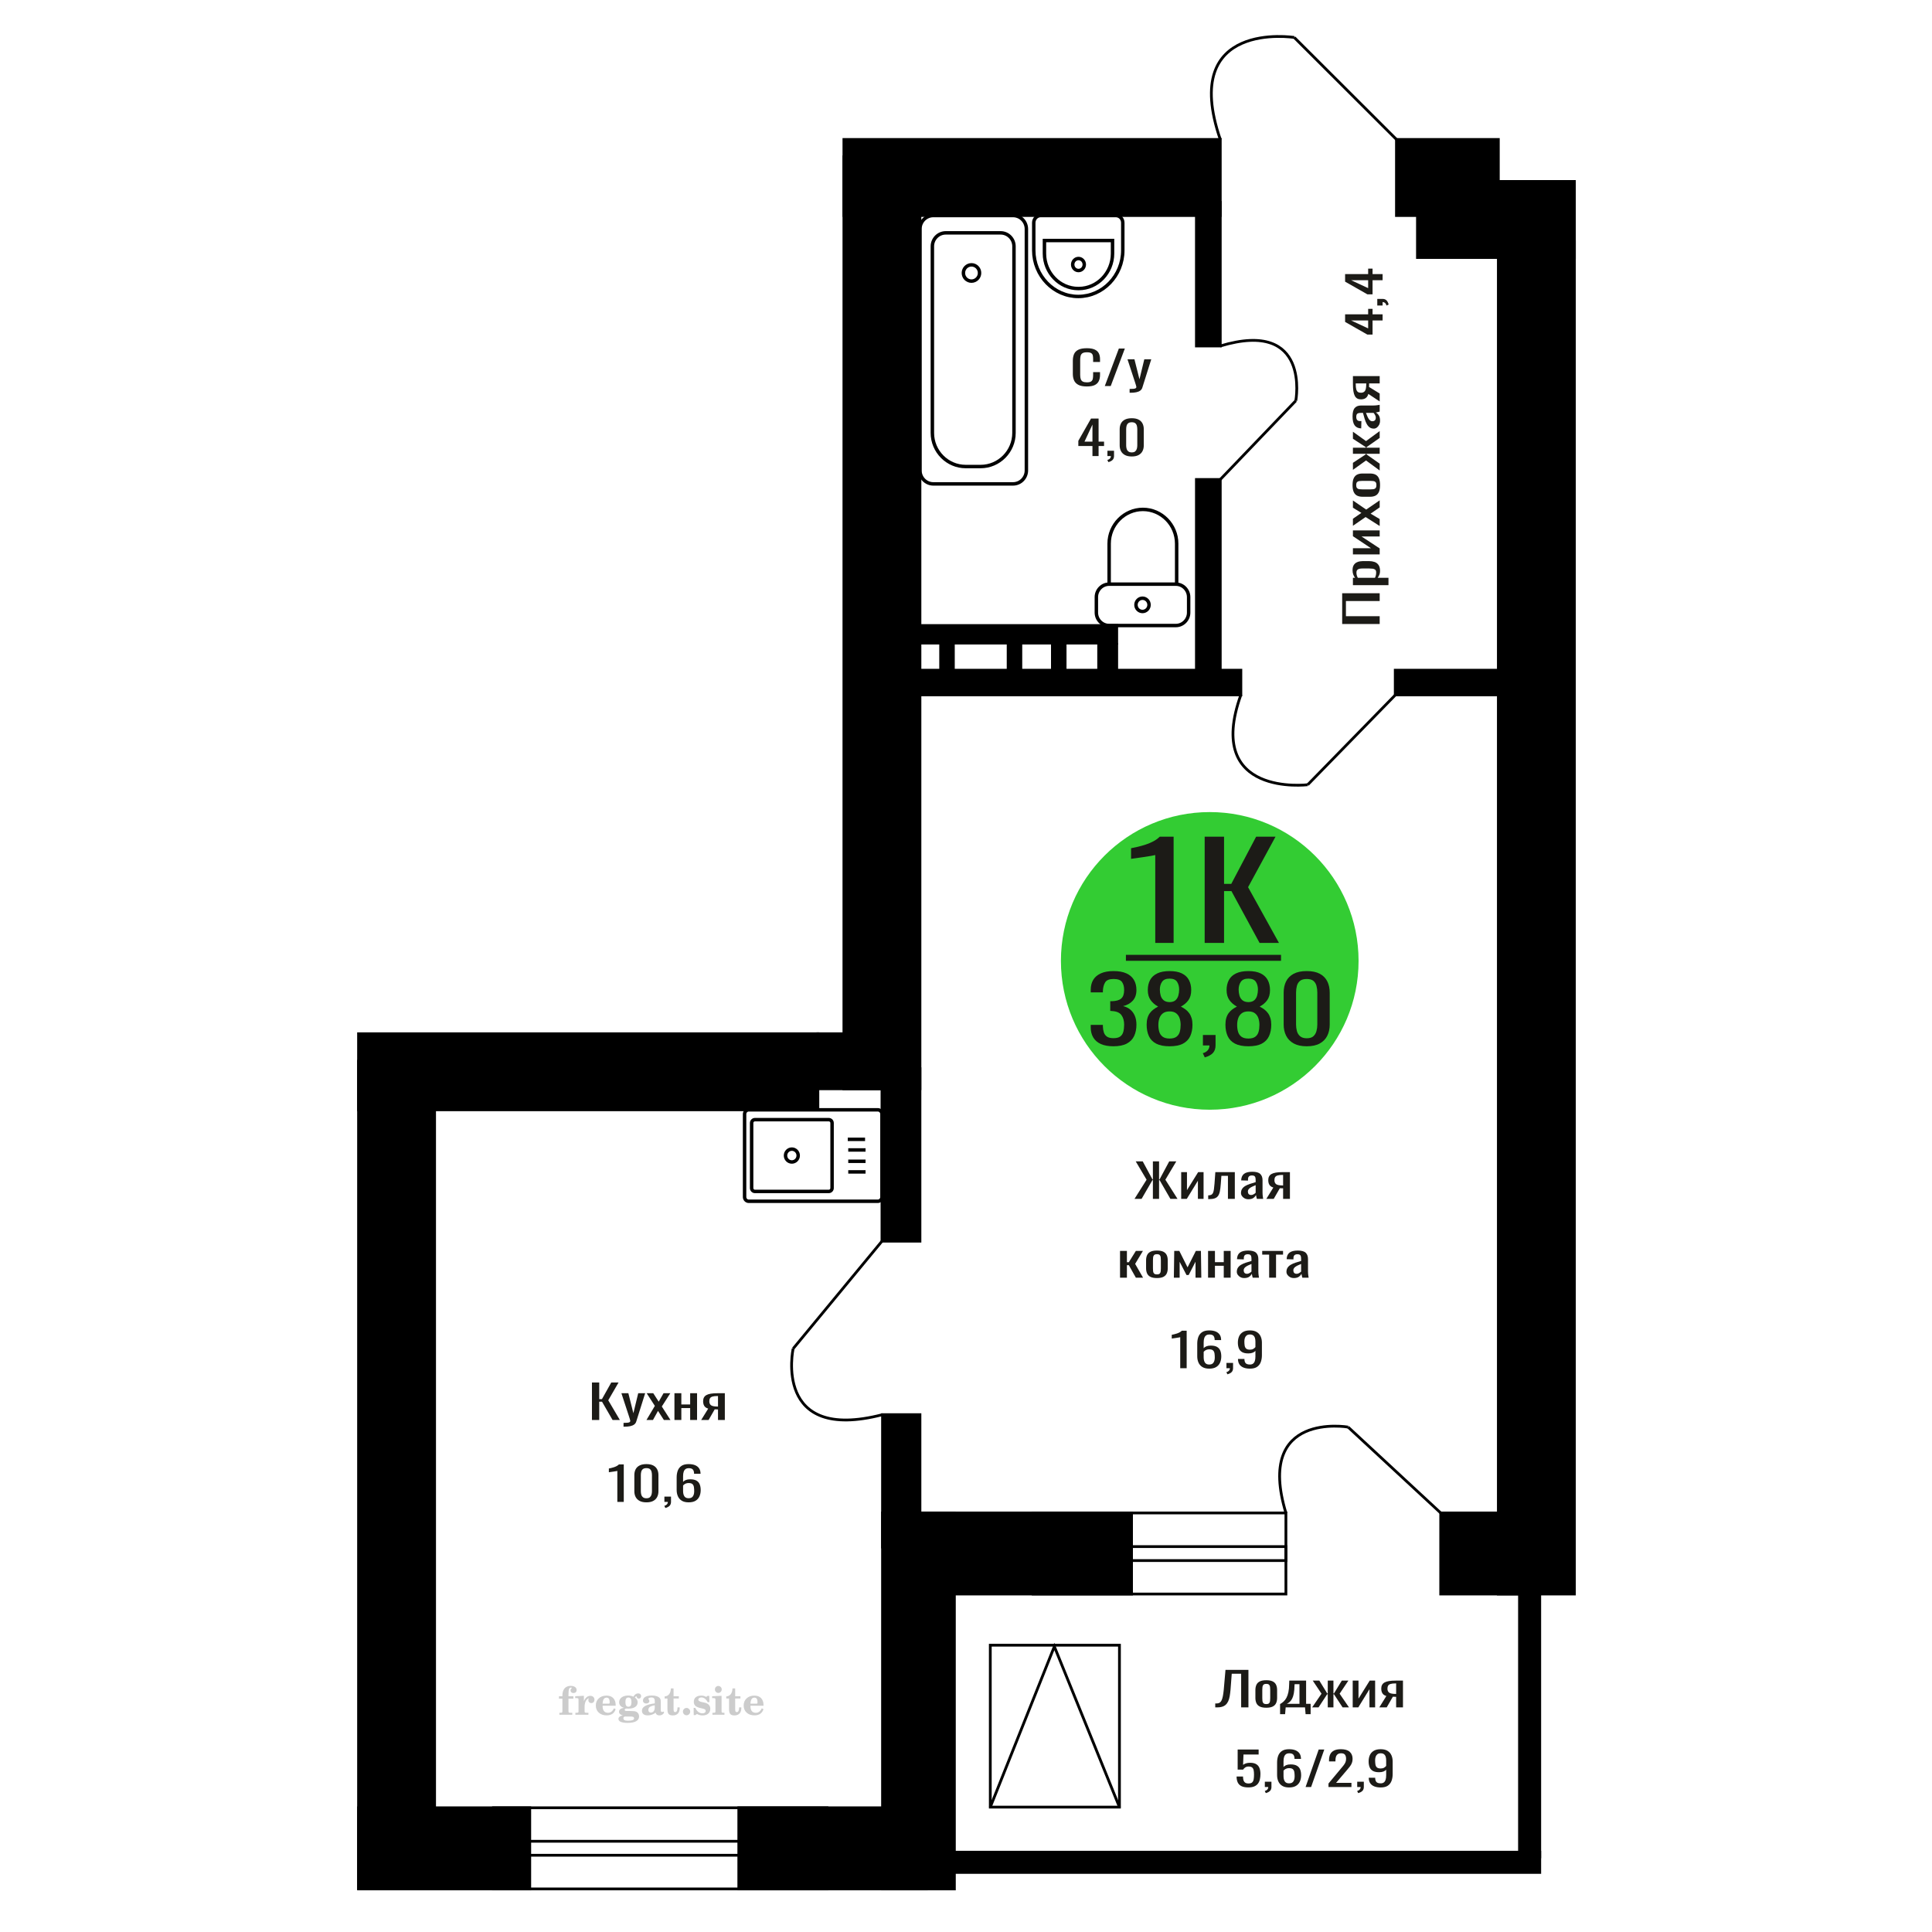 <?xml version="1.0" encoding="UTF-8"?>
<!DOCTYPE svg PUBLIC "-//W3C//DTD SVG 1.1//EN" "http://www.w3.org/Graphics/SVG/1.1/DTD/svg11.dtd">
<!-- Creator: CorelDRAW 2019 -->
<svg xmlns="http://www.w3.org/2000/svg" xml:space="preserve" width="140mm" height="140mm" version="1.1" style="shape-rendering:geometricPrecision; text-rendering:geometricPrecision; image-rendering:optimizeQuality; fill-rule:evenodd; clip-rule:evenodd"
viewBox="0 0 14000 14000"
 xmlns:xlink="http://www.w3.org/1999/xlink">
 <defs>
  <style type="text/css">
   <![CDATA[
    .str0 {stroke:black;stroke-width:25;stroke-miterlimit:22.926}
    .str2 {stroke:black;stroke-width:25.01;stroke-miterlimit:22.926}
    .str1 {stroke:black;stroke-width:20;stroke-miterlimit:22.926}
    .fil1 {fill:none}
    .fil5 {fill:black}
    .fil4 {fill:#1C1B17}
    .fil3 {fill:#33CC33}
    .fil0 {fill:#1C1B17;fill-rule:nonzero}
    .fil2 {fill:#CCCCCC;fill-rule:nonzero}
   ]]>
  </style>
 </defs>
 <g id="Слой_x0020_1">
  <polygon class="fil0" points="9997.69,4521.74 9725.94,4521.74 9725.94,4298.86 9997.69,4298.86 9997.69,4355.33 9753.12,4355.33 9753.12,4465.27 9997.69,4465.27 "/>
  <path id="1" class="fil0" d="M10061.43 4240.37l-257.65 0 0 -53.46 15.43 0c-4.92,-6.34 -9.17,-14.01 -12.75,-23.01 -3.58,-8.99 -5.37,-19.64 -5.37,-31.98 0,-14.98 2.63,-26.9 7.89,-35.74 5.25,-8.82 11.85,-15.4 19.79,-19.73 7.94,-4.32 15.99,-7.17 24.16,-8.5 8.16,-1.34 15.15,-1.99 20.96,-1.99l46.97 0c13.65,0 26.56,1.99 38.75,5.99 12.19,4 22.03,11.24 29.53,21.75 7.49,10.48 11.23,25.23 11.23,44.22 0,10.33 -1.73,19.49 -5.2,27.49 -3.46,8 -7.43,15.16 -11.91,21.5l78.17 0 0 53.46zm-89.24 -91.96c0,-9.32 -2.29,-15.98 -6.87,-19.99 -4.59,-3.99 -10.8,-6.49 -18.62,-7.49 -7.83,-1 -16.44,-1.51 -25.84,-1.51l-46.97 0c-8.05,0 -15.48,0.67 -22.31,2.01 -6.82,1.33 -12.24,4.16 -16.27,8.5 -4.02,4.33 -6.04,11.15 -6.04,20.49 0,6.99 1.01,13.66 3.02,19.98 2.02,6.33 4.36,11.83 7.05,16.51l124.13 0c2.46,-5.01 4.53,-10.67 6.21,-17 1.67,-6.33 2.51,-13.5 2.51,-21.5z"/>
  <polygon id="2" class="fil0" points="9997.69,4017.47 9803.78,4017.47 9803.78,3972.5 9934.28,3972.5 9803.78,3885.53 9803.78,3843.55 9997.69,3843.55 9997.69,3887.54 9866.18,3887.54 9997.69,3974 "/>
  <polygon id="3" class="fil0" points="9997.69,3811.56 9895.7,3746.6 9803.78,3810.06 9803.78,3759.08 9865.17,3716.61 9803.78,3679.13 9803.78,3626.65 9900.06,3692.61 9997.69,3625.65 9997.69,3676.63 9931.93,3722.11 9997.69,3761.09 "/>
  <path id="4" class="fil0" d="M10000.37 3515.19c0,21.32 -2.9,38.15 -8.72,50.49 -5.81,12.32 -14.09,21.06 -24.83,26.23 -10.73,5.17 -23.37,7.75 -37.91,7.75l-56.36 0c-14.54,0 -27.17,-2.58 -37.91,-7.75 -10.73,-5.17 -19.01,-13.91 -24.82,-26.23 -5.82,-12.34 -8.73,-29.17 -8.73,-50.49 0,-21.32 2.91,-38.06 8.73,-50.23 5.81,-12.16 14.09,-20.81 24.82,-25.98 10.74,-5.17 23.37,-7.75 37.91,-7.75l56.36 0c14.54,0 27.18,2.58 37.91,7.75 10.74,5.17 19.02,13.82 24.83,25.98 5.82,12.17 8.72,28.91 8.72,50.23zm-26.5 0c0,-10.32 -2.01,-17.58 -6.04,-21.73 -4.02,-4.17 -9.34,-6.68 -15.93,-7.51 -6.6,-0.82 -13.48,-1.24 -20.64,-1.24l-60.72 0c-7.38,0 -14.31,0.42 -20.8,1.24 -6.49,0.83 -11.8,3.34 -15.94,7.51 -4.13,4.15 -6.2,11.41 -6.2,21.73 0,10.33 2.07,17.65 6.2,21.99 4.14,4.33 9.45,6.91 15.94,7.75 6.49,0.83 13.42,1.25 20.8,1.25l60.72 0c7.16,0 14.04,-0.42 20.64,-1.25 6.59,-0.84 11.91,-3.42 15.93,-7.75 4.03,-4.34 6.04,-11.66 6.04,-21.99z"/>
  <polygon id="5" class="fil0" points="9997.69,3409.25 9898.72,3336.77 9803.78,3404.75 9803.78,3353.77 9897.04,3292.29 9897.04,3288.3 9803.78,3288.3 9803.78,3244.32 9897.04,3244.32 9897.04,3240.32 9803.78,3179.34 9803.78,3128.37 9898.72,3196.34 9997.69,3123.87 9997.69,3173.35 9902.41,3240.32 9902.41,3244.32 9997.69,3244.32 9997.69,3288.3 9902.41,3288.3 9902.41,3292.8 9997.69,3359.76 "/>
  <path id="6" class="fil0" d="M10000.37 3047.91c0,11.33 -2.18,21.33 -6.54,29.99 -4.36,8.67 -9.95,15.49 -16.77,20.49 -6.82,4.99 -14.04,7.5 -21.64,7.5 -12.08,0 -22.26,-3 -30.53,-9 -8.28,-6 -15.27,-14.24 -20.97,-24.75 -5.7,-10.48 -10.68,-22.65 -14.93,-36.48 -4.25,-13.82 -8.39,-28.39 -12.41,-43.72l-13.76 0c-7.83,0 -14.31,0.67 -19.46,2 -5.14,1.32 -9,4.08 -11.57,8.25 -2.57,4.16 -3.86,10.4 -3.86,18.74 0,7.33 1.12,13.24 3.36,17.74 2.23,4.5 5.42,7.75 9.56,9.74 4.14,2 9,3 14.59,3l9.73 0 -1.34 52.97c-21.47,-0.65 -37.3,-7.98 -47.47,-21.99 -10.18,-13.98 -15.27,-35.64 -15.27,-64.96 0,-28.66 5.26,-48.98 15.77,-60.97 10.51,-12 25.72,-18 45.63,-18l88.57 0c6.04,0 11.85,-0.25 17.44,-0.74 5.59,-0.51 10.79,-1.18 15.6,-2 4.81,-0.83 9.34,-1.59 13.59,-2.25l0 48.97c-3.58,0.99 -8.11,2.25 -13.59,3.75 -5.48,1.5 -10.45,2.58 -14.93,3.25 7.61,3.33 14.71,9.74 21.31,19.24 6.59,9.49 9.89,22.57 9.89,39.23zm-30.86 -20.99c0,-5.34 -1.01,-10.33 -3.02,-14.99 -2.01,-4.66 -4.31,-8.83 -6.88,-12.5 -2.57,-3.66 -4.64,-6.16 -6.2,-7.49l-55.03 0c3.14,8.33 6.27,16.16 9.4,23.49 3.13,7.33 6.43,13.74 9.9,19.23 3.46,5.5 7.38,9.84 11.74,12.99 4.36,3.18 9.34,4.76 14.93,4.76 7.83,0 13.98,-2.16 18.45,-6.5 4.47,-4.33 6.71,-10.66 6.71,-18.99z"/>
  <path id="7" class="fil0" d="M9997.69 2908.98l-82.2 -54.48c-2.46,9.33 -6.15,16.91 -11.07,22.73 -4.92,5.84 -10.96,10.09 -18.11,12.76 -7.16,2.66 -15.21,3.99 -24.16,3.99 -10.29,0 -19.12,-2 -26.5,-6 -7.38,-4 -13.42,-10.33 -18.12,-18.98 -4.69,-8.67 -8.16,-20.17 -10.4,-34.49 -2.23,-14.33 -3.35,-31.98 -3.35,-52.97l0 -55.99 193.91 0 0 52.98 -76.49 0c0,5.33 -0.06,9.83 -0.17,13.49 -0.11,3.67 -0.28,7.66 -0.5,12l77.16 47.47 0 57.49zm-97.29 -124.45c0,-0.67 0,-1.76 0,-3.25 0,-1.5 0,-2.41 0,-2.75l-76.16 0c0,0.34 0,1.25 0,2.75 0,1.49 0,2.42 0,2.74 0,15.66 1.29,28.09 3.86,37.25 2.57,9.16 6.6,15.56 12.08,19.23 5.48,3.66 12.8,5.5 21.97,5.5 12.75,0 22.26,-4.25 28.52,-12.74 6.26,-8.49 9.5,-24.74 9.73,-48.73z"/>
  <path class="fil1 str0" d="M5426.03 8042.05l934.58 0c16.77,0 30.49,13.92 30.49,30.94l0 601.05c0,17.02 -13.72,30.94 -30.49,30.94l-934.58 0c-16.77,0 -30.49,-13.92 -30.49,-30.94l0 -601.05c0,-17.02 13.72,-30.94 30.49,-30.94zm44.44 71.39l535.17 0c13.16,0 23.92,10.92 23.92,24.27l0 471.6c0,13.35 -10.76,24.28 -23.92,24.28l-535.17 0c-13.16,0 -23.92,-10.93 -23.92,-24.28l0 -471.6c0,-13.35 10.76,-24.27 23.92,-24.27zm267.59 213.42c25.39,0 45.98,20.89 45.98,46.65 0,25.77 -20.59,46.65 -45.98,46.65 -25.4,0 -45.98,-20.88 -45.98,-46.65 0,-25.76 20.58,-46.65 45.98,-46.65zm405.16 -70.63l125.32 0m-121.84 76.76l125.32 0m-125.32 82.25l125.32 0m-125.32 76.75l125.32 0"/>
  <path class="fil0" d="M7875.97 2800.46c-26.77,0 -47.55,-4.03 -62.35,-12.08 -14.78,-8.05 -25.05,-18.9 -30.82,-32.54 -5.76,-13.64 -8.64,-28.85 -8.64,-45.63l0 -95.95c0,-18.34 2.88,-34.33 8.64,-47.97 5.77,-13.65 16.04,-24.21 30.82,-31.71 14.8,-7.49 35.58,-11.24 62.35,-11.24 23.66,0 42.41,3.14 56.27,9.4 13.85,6.26 23.82,15.21 29.89,26.84 6.07,11.63 9.1,25.61 9.1,41.93l0 21.48 -49.97 0 0 -19.13c0,-10.06 -0.69,-18.95 -2.1,-26.67 -1.39,-7.72 -5.21,-13.7 -11.44,-17.95 -6.22,-4.25 -16.65,-6.37 -31.28,-6.37 -14.95,0 -25.85,2.29 -32.7,6.88 -6.84,4.58 -11.28,11.07 -13.3,19.45 -2.02,8.39 -3.04,18.18 -3.04,29.36l0 107.69c0,13.64 1.56,24.44 4.67,32.38 3.11,7.94 8.25,13.58 15.42,16.94 7.15,3.35 16.8,5.03 28.95,5.03 14.31,0 24.58,-2.29 30.82,-6.88 6.22,-4.58 10.12,-10.9 11.68,-18.95 1.54,-8.05 2.32,-17.45 2.32,-28.18l0 -20.13 49.97 0 0 20.13c0,16.55 -2.79,31.14 -8.4,43.78 -5.6,12.64 -15.26,22.48 -28.96,29.52 -13.69,7.05 -33,10.57 -57.9,10.57z"/>
  <polygon id="1" class="fil0" points="8005.8,2797.44 8107.6,2525.69 8151.03,2525.69 8048.75,2797.44 "/>
  <path id="2" class="fil0" d="M8185.59 2846.09l0 -27.51c12.14,0 21.79,-0.4 28.96,-1.18 7.15,-0.78 12.29,-2.23 15.41,-4.36 3.11,-2.12 4.66,-5.09 4.66,-8.89 0,-2.01 -1.09,-6.49 -3.26,-13.42 -2.18,-6.93 -4.52,-14.31 -7.01,-22.14l-54.16 -165.06 50.43 0 36.42 144.93 35.03 -144.93 50.43 0 -64.45 204.65c-2.8,9.39 -7.94,16.83 -15.41,22.31 -7.46,5.48 -17.04,9.45 -28.72,11.91 -11.68,2.46 -25.76,3.69 -42.26,3.69l-6.07 0z"/>
  <path class="fil2" d="M4050.34 12309.33l0 -17.78 25.02 0 0 -5.65c0,-21.97 5.22,-38.99 15.71,-51.17 10.49,-12.19 25.21,-18.26 44.12,-18.26 13.27,0 23.76,2.73 31.52,8.14 7.76,5.41 11.66,12.7 11.66,21.87 0,6.82 -2.07,12.19 -6.21,16.09 -4.14,3.9 -9.87,5.83 -17.26,5.83 -6.07,0 -11.01,-1.78 -14.82,-5.36 -3.81,-3.57 -5.73,-8.18 -5.73,-13.78 0,-5.88 2.63,-11.1 7.95,-15.71 1.08,-1.08 1.64,-1.79 1.64,-2.07 0,-0.99 -0.47,-1.74 -1.36,-2.16 -0.94,-0.47 -2.45,-0.71 -4.57,-0.71 -7,0 -11.85,3.58 -14.53,10.68 -2.73,7.1 -4.09,21.54 -4.09,43.32l0 8.94 35.51 0 0 17.78 -35.51 0 0 91.43c0,4.14 0.84,6.97 2.59,8.47 1.74,1.51 5.08,2.26 10.01,2.26l15.06 0 0 14.11 -93.7 0 0 -14.11 12.37 -0.28c3.76,-0.19 6.3,-0.99 7.67,-2.5 1.31,-1.45 1.97,-4.09 1.97,-7.95l0 -91.43 -25.02 0z"/>
  <path id="1" class="fil2" d="M4169.34 12425.6l0 -14.11 13.22 -0.28c3.86,-0.29 6.44,-1.13 7.71,-2.54 1.27,-1.41 1.93,-4.05 1.93,-7.91l0 -84.47c0,-4.52 -0.99,-7.53 -3.01,-8.99 -2.02,-1.46 -6.21,-2.21 -12.56,-2.21 -0.84,0 -2.21,0.05 -4.09,0.14 -1.88,0.1 -3.29,0.14 -4.33,0.14l0 -13.82 62.89 -3.11 0 38.85c5.55,-12.74 12.14,-22.39 19.9,-28.88 7.71,-6.44 16.41,-9.69 26.15,-9.69 9.03,0 16.37,2.54 22.01,7.58 5.65,5.08 8.47,11.52 8.47,19.42 0,7.72 -2.07,13.88 -6.26,18.53 -4.18,4.66 -9.69,6.97 -16.51,6.97 -6.35,0 -11.52,-2.03 -15.52,-6.12 -4,-4.09 -6.02,-9.41 -6.02,-15.94 0,-2.59 0.42,-4.94 1.27,-7.15 0.8,-2.21 2.12,-4.33 3.86,-6.35 -10.49,3.38 -18.44,10.67 -23.94,21.77 -5.51,11.11 -8.28,25.59 -8.28,43.42l0 29.91c0,3.86 0.66,6.5 1.97,7.95 1.37,1.51 3.91,2.31 7.67,2.5l18.02 0.28 0 14.11 -94.55 0z"/>
  <path id="2" class="fil2" d="M4448.79 12379.03l12.42 5.93c-4.42,14.77 -12.14,26.01 -23.19,33.68 -11.1,7.67 -25.17,11.48 -42.24,11.48 -23.43,0 -42.29,-6.59 -56.68,-19.71 -14.35,-13.13 -21.54,-30.34 -21.54,-51.65 0,-21.26 7.15,-38.57 21.4,-51.83 14.3,-13.27 32.97,-19.9 56.02,-19.9 21.02,0 37.35,6.07 49.01,18.25 11.67,12.14 17.5,29.21 17.5,51.13l0 3.71 -94.83 0 0 1.93c0,16.33 3.3,28.65 9.83,36.97 6.59,8.33 16.37,12.47 29.31,12.47 9.45,0 17.78,-2.73 24.93,-8.19 7.19,-5.45 13.21,-13.54 18.06,-24.27zm-82.13 -33.58l43.37 0c2.96,0 5.03,-0.66 6.21,-1.93 1.18,-1.27 1.79,-3.62 1.79,-7.05 0,-12.14 -1.84,-20.98 -5.46,-26.49 -3.62,-5.5 -9.31,-8.27 -17.12,-8.27 -8.98,0 -15.85,3.62 -20.6,10.81 -4.71,7.25 -7.43,18.21 -8.19,32.93z"/>
  <path id="3" class="fil2" d="M4513.32 12430.73c-9.12,-2.31 -15.99,-5.69 -20.65,-10.26 -4.65,-4.56 -6.96,-10.16 -6.96,-16.88 0,-7.43 3.06,-13.55 9.22,-18.39 6.16,-4.8 15.05,-8.09 26.62,-9.84 -11.38,-3.05 -20.03,-8.04 -26.01,-15.05 -5.97,-6.96 -8.98,-15.47 -8.98,-25.49 0,-14.3 6.07,-25.97 18.2,-34.9 12.14,-8.99 27.99,-13.45 47.56,-13.45 6.91,0 13.4,0.7 19.56,2.07 6.17,1.36 12.14,3.43 17.92,6.16l4.85 -7.01c3.76,-5.36 8.28,-9.46 13.5,-12.37 5.22,-2.92 10.68,-4.38 16.37,-4.38 6.25,0 11.33,1.79 15.28,5.37 3.96,3.62 5.93,8.23 5.93,13.82 0,5.51 -1.5,10.02 -4.56,13.46 -3.01,3.43 -6.96,5.17 -11.81,5.17 -3.34,0 -6.16,-0.7 -8.56,-2.12 -2.4,-1.45 -4.33,-3.62 -5.78,-6.53 -0.57,-1.13 -0.9,-2.5 -1.09,-4.14 -0.28,-2.31 -1.27,-3.48 -2.91,-3.58 -1.65,0 -3.48,0.8 -5.51,2.4 -2.02,1.6 -3.66,3.62 -4.93,6.07 6.96,4.8 12.04,9.92 15.24,15.43 3.19,5.55 4.79,11.9 4.79,19.05 0,14.34 -5.83,25.58 -17.45,33.72 -11.62,8.14 -27.75,12.23 -48.4,12.23 -1.74,0 -4.18,-0.09 -7.34,-0.28 -3.1,-0.19 -5.36,-0.28 -6.72,-0.28 -4.33,0 -7.72,0.8 -10.11,2.44 -2.45,1.6 -3.67,3.81 -3.67,6.64 0,3.24 1.08,5.5 3.24,6.77 2.17,1.27 5.93,1.93 11.34,1.93l20.46 0c10.72,0 20.08,0.33 28.03,1.03 8,0.71 13.45,1.6 16.51,2.68 7.72,2.78 13.74,7.34 18.06,13.78 4.33,6.45 6.5,13.88 6.5,22.3 0,14.86 -7.06,26.29 -21.17,34.29 -14.11,8 -34.34,11.99 -60.73,11.99 -22.43,0 -39.32,-2.44 -50.65,-7.29 -11.34,-4.89 -17.03,-12.13 -17.03,-21.77 0,-6.35 2.77,-11.62 8.28,-15.9 5.5,-4.28 13.36,-7.25 23.56,-8.89zm13.88 7.85c-3.58,1.46 -6.12,3.15 -7.62,5.04 -1.51,1.88 -2.26,4.32 -2.26,7.38 0,6.16 2.68,10.72 8,13.64 5.31,2.96 13.59,4.42 24.83,4.42 15.24,0 26.53,-1.41 33.82,-4.18 7.29,-2.83 10.96,-7.15 10.96,-13.08 0,-4.66 -1.97,-8.04 -5.93,-10.11 -3.95,-2.07 -10.72,-3.11 -20.32,-3.11l-41.48 0zm4.8 -104.51c0,11.61 1.74,20.08 5.22,25.4 3.53,5.31 8.98,7.99 16.46,7.99 7.53,0 13.08,-2.68 16.7,-8.09 3.57,-5.36 5.36,-13.78 5.36,-25.3 0,-11.29 -1.79,-19.66 -5.36,-25.07 -3.62,-5.41 -9.17,-8.14 -16.7,-8.14 -7.48,0 -12.93,2.73 -16.46,8.14 -3.48,5.41 -5.22,13.78 -5.22,25.07z"/>
  <path id="4" class="fil2" d="M4744.56 12357.3c-16.7,2.68 -28.6,6.63 -35.66,11.86 -7.1,5.22 -10.63,12.55 -10.63,22.06 0,5.78 1.6,10.34 4.75,13.78 3.15,3.38 7.43,5.08 12.75,5.08 8.7,0 15.71,-3.25 20.93,-9.74 5.22,-6.49 7.86,-15.38 7.86,-26.67l0 -16.37zm43.74 35.75c0,4.52 0.8,7.71 2.4,9.64 1.6,1.93 4.23,2.87 7.81,2.87 1.64,0 3.52,-0.47 5.64,-1.46 2.12,-0.94 3.43,-1.41 4,-1.41 1.08,0 1.97,0.33 2.63,1.08 0.61,0.76 0.94,1.79 0.94,3.2 0,5.88 -3.34,11.25 -10.06,16.14 -6.73,4.84 -14.77,7.29 -24.13,7.29 -7.01,0 -12.98,-1.84 -17.92,-5.55 -4.99,-3.72 -7.9,-8.52 -8.85,-14.35 -7.71,6.3 -16.46,11.2 -26.24,14.68 -9.79,3.48 -19.85,5.22 -30.25,5.22 -13.5,0 -23.99,-2.92 -31.42,-8.8 -7.43,-5.88 -11.14,-14.16 -11.14,-24.83 0,-14.21 7.47,-25.64 22.38,-34.2 14.92,-8.61 38.53,-15.05 70.75,-19.38l0 -15.33c0,-9.93 -1.98,-16.94 -5.93,-21.07 -3.95,-4.14 -10.53,-6.21 -19.71,-6.21 -5.97,0 -11,0.98 -15.05,2.96 -4.09,1.98 -6.16,4.28 -6.16,6.82 0,0.66 1.22,2.54 3.67,5.69 2.44,3.11 3.67,6.59 3.67,10.49 0,5.32 -2.07,9.6 -6.26,12.89 -4.18,3.24 -9.64,4.89 -16.32,4.89 -6.82,0 -12.47,-1.97 -16.98,-5.93 -4.47,-3.95 -6.73,-8.89 -6.73,-14.86 0,-11.76 5.65,-20.88 16.94,-27.37 11.33,-6.45 27.28,-9.69 47.97,-9.69 11.57,0 21.73,1.17 30.53,3.52 8.75,2.31 15.99,5.79 21.68,10.35 4.52,3.53 7.67,7.48 9.46,11.95 1.79,4.42 2.68,11.24 2.68,20.41l0 60.35z"/>
  <path id="5" class="fil2" d="M4925.04 12372.26c0,0.66 0.09,1.65 0.24,2.96 0.14,1.32 0.18,2.31 0.18,2.97 0,16.51 -4.37,29.39 -13.12,38.66 -8.8,9.22 -20.98,13.83 -36.55,13.83 -14.2,0 -24.32,-3.34 -30.29,-10.07 -5.97,-6.68 -8.94,-18.48 -8.94,-35.41l0 -77 -20.32 0 0 -15.15c13.97,-0.89 24.84,-6.35 32.55,-16.27 7.72,-9.93 11.95,-23.95 12.7,-41.96l19.38 0 0 56.73 38.1 0 0 16.65 -38.1 0 0 74.78c0,9.55 0.9,15.9 2.64,19.01 1.74,3.15 4.79,4.7 9.22,4.7 5.41,0 9.5,-2.87 12.32,-8.56 2.77,-5.69 4.33,-14.3 4.61,-25.87l15.38 0z"/>
  <path id="6" class="fil2" d="M4974.95 12376.49c7.15,0 13.35,2.59 18.58,7.81 5.22,5.18 7.85,11.38 7.85,18.63 0,7.29 -2.59,13.54 -7.81,18.77 -5.17,5.22 -11.38,7.85 -18.62,7.85 -7.2,0 -13.36,-2.63 -18.54,-7.85 -5.22,-5.23 -7.8,-11.48 -7.8,-18.77 0,-7.15 2.63,-13.36 7.85,-18.58 5.22,-5.22 11.38,-7.86 18.49,-7.86z"/>
  <path id="7" class="fil2" d="M5026.22 12375.93l12.18 0c5.79,12.79 13.12,22.58 22.01,29.35 8.94,6.77 18.87,10.16 29.87,10.16 7.2,0 12.89,-1.6 17.08,-4.75 4.23,-3.2 6.35,-7.43 6.35,-12.79 0,-4.8 -1.84,-8.47 -5.55,-11.06 -3.72,-2.59 -11.62,-5.13 -23.76,-7.62 -20.84,-4 -35.51,-9.64 -44.02,-16.84 -8.52,-7.19 -12.75,-17.26 -12.75,-30.19 0,-14.35 4.75,-25.45 14.25,-33.31 9.5,-7.9 23,-11.85 40.45,-11.85 6.49,0 12.7,0.8 18.49,2.45 5.83,1.64 11.15,3.99 15.94,7.1l11.06 -7.57 11.61 0 1.37 45.15 -13.27 0c-4.93,-10.58 -11.33,-18.91 -19.14,-24.88 -7.81,-5.98 -16.18,-8.99 -25.16,-8.99 -6.82,0 -12.37,1.51 -16.65,4.57 -4.33,3.05 -6.5,6.86 -6.5,11.47 0,8.75 11.15,15.1 33.4,19.05 2.68,0.47 4.75,0.85 6.21,1.13 15.71,2.92 27.56,8.23 35.46,15.95 7.91,7.71 11.86,17.73 11.86,30.01 0,14.81 -4.99,26.53 -14.96,35.18 -9.97,8.7 -23.57,13.03 -40.83,13.03 -7.71,0 -15.05,-0.89 -21.92,-2.73 -6.91,-1.83 -13.12,-4.47 -18.76,-7.95l-12.14 8.42 -11.34 0 -0.84 -52.49z"/>
  <path id="8" class="fil2" d="M5180.54 12242.16c0,-7.01 2.4,-12.94 7.25,-17.78 4.84,-4.89 10.67,-7.34 17.59,-7.34 6.63,0 12.37,2.45 17.26,7.38 4.85,4.94 7.29,10.82 7.29,17.74 0,6.91 -2.4,12.84 -7.24,17.87 -4.85,5.03 -10.59,7.53 -17.31,7.53 -6.92,0 -12.75,-2.45 -17.59,-7.39 -4.85,-4.94 -7.25,-10.91 -7.25,-18.01zm48.26 158.56c0,3.95 0.66,6.68 1.93,8.09 1.32,1.41 3.91,2.21 7.76,2.4l11.2 0.28 0 14.11 -87.21 0 0 -14.11 12.28 -0.28c3.81,-0.19 6.39,-0.99 7.71,-2.5 1.37,-1.45 2.02,-4.14 2.02,-7.99l0 -84.48c0,-4.47 -0.98,-7.48 -3.01,-8.94 -2.02,-1.46 -6.16,-2.21 -12.41,-2.21 -0.85,0 -2.17,0.05 -4.1,0.14 -1.88,0.1 -3.34,0.14 -4.46,0.14l0 -13.82 68.29 -3.11 0 112.28z"/>
  <path id="9" class="fil2" d="M5371.51 12372.26c0,0.66 0.09,1.65 0.24,2.96 0.14,1.32 0.18,2.31 0.18,2.97 0,16.51 -4.37,29.39 -13.12,38.66 -8.8,9.22 -20.98,13.83 -36.55,13.83 -14.2,0 -24.32,-3.34 -30.29,-10.07 -5.97,-6.68 -8.94,-18.48 -8.94,-35.41l0 -77 -20.32 0 0 -15.15c13.97,-0.89 24.84,-6.35 32.55,-16.27 7.72,-9.93 11.95,-23.95 12.7,-41.96l19.38 0 0 56.73 38.1 0 0 16.65 -38.1 0 0 74.78c0,9.55 0.9,15.9 2.64,19.01 1.74,3.15 4.79,4.7 9.22,4.7 5.41,0 9.5,-2.87 12.32,-8.56 2.77,-5.69 4.33,-14.3 4.61,-25.87l15.38 0z"/>
  <path id="10" class="fil2" d="M5520.1 12379.03l12.42 5.93c-4.42,14.77 -12.14,26.01 -23.19,33.68 -11.1,7.67 -25.17,11.48 -42.24,11.48 -23.43,0 -42.29,-6.59 -56.68,-19.71 -14.35,-13.13 -21.54,-30.34 -21.54,-51.65 0,-21.26 7.15,-38.57 21.4,-51.83 14.3,-13.27 32.97,-19.9 56.02,-19.9 21.02,0 37.35,6.07 49.01,18.25 11.67,12.14 17.5,29.21 17.5,51.13l0 3.71 -94.83 0 0 1.93c0,16.33 3.3,28.65 9.83,36.97 6.59,8.33 16.37,12.47 29.31,12.47 9.45,0 17.78,-2.73 24.93,-8.19 7.19,-5.45 13.21,-13.54 18.06,-24.27zm-82.13 -33.58l43.37 0c2.96,0 5.03,-0.66 6.21,-1.93 1.18,-1.27 1.79,-3.62 1.79,-7.05 0,-12.14 -1.84,-20.98 -5.46,-26.49 -3.62,-5.5 -9.31,-8.27 -17.12,-8.27 -8.98,0 -15.85,3.62 -20.6,10.81 -4.71,7.25 -7.43,18.21 -8.19,32.93z"/>
  <circle class="fil3" cx="8766.25" cy="6963.02" r="1078.43"/>
  <path class="fil0" d="M8068.53 7581.73c-36.62,0 -67.13,-5.5 -91.54,-16.5 -24.42,-10.99 -42.73,-26.83 -54.94,-47.5 -12.2,-20.67 -18.3,-45.08 -18.3,-73.23l0 -17.81 88.21 0c0,1.76 0,3.63 0,5.61 0,1.98 0,4.06 0,6.26 0.56,15.84 2.91,30.13 7.08,42.89 4.16,12.75 11.65,22.87 22.46,30.35 10.83,7.47 26.49,11.21 47.03,11.21 21.64,0 38.01,-4.07 49.1,-12.2 11.1,-8.14 18.59,-19.69 22.48,-34.64 3.87,-14.95 5.81,-32.11 5.81,-51.46 0,-28.15 -6.51,-51.13 -19.55,-68.94 -13.04,-17.82 -35.93,-27.6 -68.66,-29.36 -1.67,-0.44 -3.75,-0.66 -6.25,-0.66 -2.49,0 -4.58,0 -6.23,0l0 -70.59c1.65,0 3.6,0 5.82,0 2.22,0 4.16,0 5.83,0 31.62,-0.88 54.36,-7.48 68.24,-19.8 13.88,-12.31 20.8,-32.76 20.8,-61.35 0,-24.19 -5.12,-43.54 -15.39,-58.06 -10.27,-14.51 -30.65,-21.77 -61.17,-21.77 -30.51,0 -50.77,8.03 -60.75,24.08 -9.99,16.05 -15.54,36.62 -16.65,61.69 0,1.76 0,3.62 0,5.6 0,1.98 0,3.85 0,5.61l-88.21 0 0 -17.81c0,-28.59 6.1,-53 18.3,-73.23 12.21,-20.23 30.65,-35.85 55.35,-46.84 24.69,-11 55.34,-16.5 91.96,-16.5 37.18,0 67.97,5.5 92.38,16.5 24.41,10.99 42.73,26.72 54.92,47.17 12.21,20.45 18.32,44.97 18.32,73.56 0,32.11 -8.74,57.84 -26.23,77.19 -17.47,19.35 -40.9,32.55 -70.31,39.58 20.53,4.84 37.86,13.2 52.01,25.07 14.15,11.88 25.1,26.94 32.87,45.19 7.78,18.26 11.66,39.48 11.66,63.67 0,31.67 -5.55,59.27 -16.65,82.8 -11.1,23.53 -28.85,41.78 -53.26,54.76 -24.41,12.97 -56.59,19.46 -96.54,19.46z"/>
  <path id="1" class="fil0" d="M8475.5 7581.73c-40.5,0 -72.96,-6.38 -97.37,-19.13 -24.42,-12.76 -42.03,-30.9 -52.85,-54.43 -10.82,-23.53 -16.23,-51.13 -16.23,-82.8 0,-18.03 1.95,-33.87 5.83,-47.5 3.87,-13.64 9.56,-25.62 17.06,-35.96 7.49,-10.33 16.36,-19.35 26.63,-27.05 10.26,-7.69 21.49,-14.62 33.7,-20.78 -22.19,-11.87 -40.23,-27.38 -54.09,-46.51 -13.88,-19.13 -20.81,-43.43 -20.81,-72.9 0,-28.15 5.55,-52.56 16.65,-73.23 11.1,-20.67 28.43,-36.62 52.01,-47.83 23.59,-11.22 53.41,-16.83 89.47,-16.83 36.05,0 65.6,5.61 88.63,16.83 23.02,11.21 40.08,27.16 51.18,47.83 11.1,20.67 16.65,45.08 16.65,73.23 0,29.91 -6.8,54.32 -20.4,73.23 -13.58,18.91 -31.76,34.31 -54.51,46.18 12.22,6.16 23.44,13.09 33.71,20.78 10.27,7.7 19.14,16.72 26.63,27.05 7.49,10.34 13.32,22.32 17.48,35.96 4.15,13.63 6.24,29.47 6.24,47.5 0,31.67 -5.42,59.27 -16.23,82.8 -10.82,23.53 -28.29,41.67 -52.44,54.43 -24.13,12.75 -56.45,19.13 -96.94,19.13zm0 -56.08c21.64,0 38.27,-4.4 49.93,-13.2 11.66,-8.79 19.55,-20.67 23.72,-35.62 4.16,-14.96 6.24,-31.67 6.24,-50.14 0,-16.71 -2.36,-32.44 -7.08,-47.17 -4.71,-14.74 -12.89,-26.83 -24.54,-36.29 -11.66,-9.45 -27.74,-14.18 -48.27,-14.18 -20.53,0 -36.76,4.62 -48.69,13.85 -11.93,9.24 -20.39,21.22 -25.38,35.96 -5,14.73 -7.49,30.68 -7.49,47.83 0,18.47 2.22,35.18 6.66,50.14 4.44,14.95 12.61,26.83 24.54,35.62 11.94,8.8 28.72,13.2 50.36,13.2zm0 -263.9c18.86,-0.44 33.14,-5.05 42.85,-13.85 9.72,-8.8 16.52,-20.12 20.4,-33.98 3.87,-13.85 5.82,-28.26 5.82,-43.21 0,-21.99 -5,-40.68 -14.98,-56.08 -9.99,-15.39 -28.01,-23.09 -54.09,-23.09 -26.08,0 -44.39,7.7 -54.93,23.09 -10.54,15.4 -15.81,34.09 -15.81,56.08 0,14.95 1.94,29.36 5.83,43.21 3.87,13.86 10.95,25.18 21.22,33.98 10.26,8.8 24.82,13.41 43.69,13.85z"/>
  <path id="2" class="fil0" d="M8730.16 7662.22l-14.15 -30.35c14.97,-3.96 26.77,-10.89 35.37,-20.78 8.61,-9.9 12.89,-21.67 12.89,-35.3l-47.43 0 0 -75.87 91.55 0 0 74.55c0,23.31 -6.39,41.89 -19.14,55.75 -12.76,13.85 -32.46,24.52 -59.09,32z"/>
  <path id="3" class="fil0" d="M9046.41 7581.73c-40.5,0 -72.96,-6.38 -97.37,-19.13 -24.42,-12.76 -42.03,-30.9 -52.86,-54.43 -10.81,-23.53 -16.22,-51.13 -16.22,-82.8 0,-18.03 1.94,-33.87 5.83,-47.5 3.87,-13.64 9.56,-25.62 17.06,-35.96 7.49,-10.33 16.36,-19.35 26.62,-27.05 10.27,-7.69 21.5,-14.62 33.71,-20.78 -22.19,-11.87 -40.23,-27.38 -54.09,-46.51 -13.88,-19.13 -20.81,-43.43 -20.81,-72.9 0,-28.15 5.55,-52.56 16.65,-73.23 11.1,-20.67 28.43,-36.62 52.01,-47.83 23.59,-11.22 53.41,-16.83 89.47,-16.83 36.05,0 65.6,5.61 88.63,16.83 23.02,11.21 40.08,27.16 51.18,47.83 11.1,20.67 16.65,45.08 16.65,73.23 0,29.91 -6.8,54.32 -20.4,73.23 -13.58,18.91 -31.76,34.31 -54.51,46.18 12.22,6.16 23.44,13.09 33.71,20.78 10.27,7.7 19.14,16.72 26.63,27.05 7.49,10.34 13.32,22.32 17.48,35.96 4.15,13.63 6.24,29.47 6.24,47.5 0,31.67 -5.42,59.27 -16.23,82.8 -10.82,23.53 -28.29,41.67 -52.44,54.43 -24.13,12.75 -56.45,19.13 -96.94,19.13zm0 -56.08c21.64,0 38.27,-4.4 49.93,-13.2 11.66,-8.79 19.55,-20.67 23.71,-35.62 4.17,-14.96 6.25,-31.67 6.25,-50.14 0,-16.71 -2.36,-32.44 -7.08,-47.17 -4.72,-14.74 -12.89,-26.83 -24.55,-36.29 -11.65,-9.45 -27.73,-14.18 -48.26,-14.18 -20.54,0 -36.76,4.62 -48.69,13.85 -11.93,9.24 -20.39,21.22 -25.38,35.96 -5,14.73 -7.49,30.68 -7.49,47.83 0,18.47 2.22,35.18 6.66,50.14 4.44,14.95 12.61,26.83 24.54,35.62 11.94,8.8 28.71,13.2 50.36,13.2zm0 -263.9c18.86,-0.44 33.14,-5.05 42.85,-13.85 9.72,-8.8 16.52,-20.12 20.4,-33.98 3.87,-13.85 5.82,-28.26 5.82,-43.21 0,-21.99 -5,-40.68 -14.98,-56.08 -9.99,-15.39 -28.01,-23.09 -54.09,-23.09 -26.09,0 -44.39,7.7 -54.94,23.09 -10.53,15.4 -15.8,34.09 -15.8,56.08 0,14.95 1.94,29.36 5.83,43.21 3.87,13.86 10.95,25.18 21.21,33.98 10.27,8.8 24.83,13.41 43.7,13.85z"/>
  <path id="4" class="fil0" d="M9469.18 7581.73c-38.29,0 -69.78,-6.82 -94.46,-20.45 -24.69,-13.64 -42.99,-32.33 -54.93,-56.08 -11.93,-23.75 -17.9,-50.8 -17.9,-81.15l0 -230.25c0,-31.23 5.83,-58.61 17.49,-82.14 11.65,-23.53 29.82,-41.89 54.5,-55.09 24.69,-13.19 56.46,-19.79 95.3,-19.79 38.84,0 70.46,6.6 94.87,19.79 24.42,13.2 42.45,31.56 54.1,55.09 11.65,23.53 17.47,50.91 17.47,82.14l0 230.25c0,30.79 -5.96,58.06 -17.88,81.81 -11.94,23.75 -30.1,42.33 -54.52,55.75 -24.41,13.41 -55.76,20.12 -94.04,20.12zm0 -58.06c21.09,0 37.03,-4.84 47.85,-14.51 10.82,-9.68 18.31,-22.11 22.47,-37.28 4.16,-15.17 6.25,-30.9 6.25,-47.17l0 -231.57c0,-17.15 -1.95,-33.32 -5.83,-48.49 -3.89,-15.17 -11.24,-27.38 -22.05,-36.62 -10.83,-9.23 -27.05,-13.85 -48.69,-13.85 -21.64,0 -38.01,4.62 -49.1,13.85 -11.1,9.24 -18.59,21.45 -22.47,36.62 -3.88,15.17 -5.83,31.34 -5.83,48.49l0 231.57c0,16.27 2.09,32 6.24,47.17 4.16,15.17 11.93,27.6 23.31,37.28 11.36,9.67 27.32,14.51 47.85,14.51z"/>
  <path class="fil0" d="M8371.4 6832.76l0 -636.79c-0.84,0.63 -10.16,2.53 -27.98,5.7 -17.82,3.17 -37.92,6.33 -60.31,9.5 -22.37,3.17 -42.26,6.02 -59.68,8.56 -17.39,2.53 -26.51,3.8 -27.35,3.8l0 -76.99c14.09,-2.53 30.47,-6.02 49.12,-10.45 18.64,-4.44 37.72,-9.82 57.2,-16.16 19.47,-6.34 38.12,-14.26 55.95,-23.76 17.81,-9.51 32.94,-20.59 45.38,-33.27l100.7 0 0 769.86 -133.03 0z"/>
  <polygon id="1" class="fil0" points="8729.47,6832.76 8729.47,6062.9 8869.97,6062.9 8869.97,6405.06 8922.19,6405.06 9102.47,6062.9 9242.97,6062.9 9044.04,6428.82 9267.84,6832.76 9127.34,6832.76 8923.44,6457.34 8869.97,6457.34 8869.97,6832.76 "/>
  <polygon id="2" class="fil4" points="8158.78,6919.16 9282.75,6919.16 9282.75,6962.36 8158.78,6962.36 "/>
  <polygon class="fil0" points="4289.5,10289.64 4289.5,10017.89 4342.27,10017.89 4342.27,10138.67 4361.89,10138.67 4429.59,10017.89 4482.36,10017.89 4407.64,10147.06 4491.7,10289.64 4438.93,10289.64 4362.35,10157.12 4342.27,10157.12 4342.27,10289.64 "/>
  <path id="1" class="fil0" d="M4518.33 10338.29l0 -27.51c12.14,0 21.78,-0.4 28.95,-1.18 7.16,-0.78 12.29,-2.23 15.41,-4.36 3.12,-2.12 4.66,-5.09 4.66,-8.89 0,-2.01 -1.08,-6.49 -3.25,-13.42 -2.19,-6.93 -4.53,-14.31 -7.02,-22.14l-54.16 -165.06 50.43 0 36.43 144.93 35.02 -144.93 50.43 0 -64.45 204.65c-2.8,9.39 -7.93,16.83 -15.41,22.31 -7.46,5.48 -17.03,9.45 -28.71,11.91 -11.68,2.46 -25.77,3.69 -42.26,3.69l-6.07 0z"/>
  <polygon id="2" class="fil0" points="4684.57,10289.64 4745.27,10187.65 4685.98,10095.73 4733.61,10095.73 4773.29,10157.12 4808.31,10095.73 4857.35,10095.73 4795.72,10192.01 4858.29,10289.64 4810.65,10289.64 4768.16,10223.88 4731.73,10289.64 "/>
  <polygon id="3" class="fil0" points="4887.25,10289.64 4887.25,10095.73 4937.21,10095.73 4937.21,10177.25 5001.2,10177.25 5001.2,10095.73 5051.16,10095.73 5051.16,10289.64 5001.2,10289.64 5001.2,10203.42 4937.21,10203.42 4937.21,10289.64 "/>
  <path id="4" class="fil0" d="M5081.04 10289.64l50.9 -82.2c-8.71,-2.46 -15.79,-6.15 -21.24,-11.07 -5.45,-4.92 -9.42,-10.96 -11.91,-18.11 -2.49,-7.16 -3.73,-15.21 -3.73,-24.16 0,-10.29 1.86,-19.12 5.61,-26.5 3.73,-7.38 9.64,-13.42 17.73,-18.12 8.1,-4.7 18.85,-8.16 32.22,-10.4 13.4,-2.23 29.89,-3.35 49.5,-3.35l52.31 0 0 193.91 -49.5 0 0 -76.49c-4.98,0 -9.18,-0.06 -12.61,-0.17 -3.42,-0.11 -7.15,-0.28 -11.2,-0.5l-44.36 77.16 -53.72 0zm116.28 -97.29c0.63,0 1.65,0 3.04,0 1.41,0 2.25,0 2.57,0l0 -76.16c-0.32,0 -1.16,0 -2.57,0 -1.39,0 -2.26,0 -2.56,0 -14.63,0 -26.24,1.29 -34.8,3.86 -8.56,2.57 -14.55,6.6 -17.97,12.08 -3.43,5.48 -5.14,12.8 -5.14,21.97 0,12.75 3.97,22.26 11.9,28.52 7.94,6.26 23.12,9.5 45.53,9.73z"/>
  <path class="fil0" d="M10018.86 2322.25l-72.8 0 0 102.34 -37.58 0 -161.37 -91.89 0 -54.87 167.08 0 0 -39.63 31.87 0 0 39.63 72.8 0 0 44.42zm-104.67 57.48l0 -57.48 -123.46 0 123.46 57.48z"/>
  <path id="1" class="fil0" d="M10062.81 2206.85l-15.43 7.4c-2.02,-7.84 -5.54,-14.01 -10.57,-18.51 -5.03,-4.5 -11.02,-6.75 -17.95,-6.75l0 24.82 -38.58 0 0 -47.91 37.91 0c11.85,0 21.3,3.34 28.35,10.03 7.04,6.67 12.47,16.98 16.27,30.92z"/>
  <path id="2" class="fil0" d="M10018.86 2030.46l-72.8 0 0 102.34 -37.58 0 -161.37 -91.89 0 -54.87 167.08 0 0 -39.63 31.87 0 0 39.63 72.8 0 0 44.42zm-104.67 57.48l0 -57.48 -123.46 0 123.46 57.48z"/>
  <path class="fil1 str1" d="M9378.66 271.41c0,0 -834.68,-132.17 -536.12,739.18"/>
  <line class="fil1 str1" x1="10119.26" y1="1010.59" x2="9378.69" y2= "271.41" />
  <path class="fil1 str2" d="M6852.91 1687.37l398.16 0c53.12,0 96.58,43.84 96.58,97.42l0 1352.34c0,133.97 -108.65,243.56 -241.46,243.56l-108.41 0c-132.81,0 -241.46,-109.59 -241.46,-243.56l0 -1352.34c0,-53.58 43.46,-97.42 96.59,-97.42zm-89.94 -125.58l578.02 0c53.13,0 96.59,43.85 96.59,97.42l0 1749.9c0,53.59 -43.46,97.42 -96.59,97.42l-578.02 0c-53.12,0 -96.58,-43.83 -96.58,-97.42l0 -1749.9c0,-53.57 43.46,-97.42 96.58,-97.42zm276.7 357.27c32.32,0 58.52,26.42 58.52,59.02 0,32.6 -26.2,59.03 -58.52,59.03 -32.31,0 -58.51,-26.43 -58.51,-59.03 0,-32.6 26.2,-59.02 58.51,-59.02z"/>
  <path class="fil1 str0" d="M8037.25 4532.8l483.51 0c50.95,0 92.63,-42.29 92.63,-93.99l0 -111.75c0,-51.7 -41.68,-93.99 -92.63,-93.99l-483.51 0c-50.94,0 -92.62,42.29 -92.62,93.99l0 111.75c0,51.7 41.68,93.99 92.62,93.99zm0 -299.73l489.3 0 0 -293.46c0,-136.54 -110.09,-248.26 -244.64,-248.26l-0.01 0c-134.56,0 -244.65,111.72 -244.65,248.26l0 293.46zm241.76 197.98c26.18,0 47.41,-21.55 47.41,-48.12 0,-26.57 -21.23,-48.11 -47.41,-48.11 -26.19,0 -47.41,21.54 -47.41,48.11 0,26.57 21.22,48.12 47.41,48.12z"/>
  <path class="fil1 str0" d="M7541.14 1561.8l544.88 0c27.59,0 50.15,23.39 50.15,51.99l0 200.07c0,183.94 -145.16,334.42 -322.58,334.42l-0.01 0c-177.43,0 -322.59,-150.48 -322.59,-334.42l0 -200.07c0,-28.6 22.56,-51.99 50.15,-51.99zm27.28 180.93l493.45 0 0 94.24c0,139.65 -110.21,253.91 -244.92,253.91l-3.6 0c-134.71,0 -244.93,-114.26 -244.93,-253.91l0 -94.24zm246.73 130.57c23.18,0 41.97,19.48 41.97,43.51 0,24.03 -18.79,43.51 -41.97,43.51 -23.18,0 -41.97,-19.48 -41.97,-43.51 0,-24.03 18.79,-43.51 41.97,-43.51z"/>
  <path class="fil1 str1" d="M5747.26 9773.05c0,0 -149.1,684.48 647.91,478.08"/>
  <line class="fil1 str1" x1="6391.09" y1="8994.01" x2="5747.26" y2= "9773.05" />
  <path class="fil0" d="M7916.33 3304.71l0 -72.8 -102.34 0 0 -37.58 91.89 -161.37 54.88 0 0 167.08 39.63 0 0 31.87 -39.63 0 0 72.8 -44.43 0zm-57.48 -104.67l57.48 0 0 -123.46 -57.48 123.46z"/>
  <path id="1" class="fil0" d="M8031.74 3348.66l-7.4 -15.43c7.84,-2.02 14,-5.54 18.51,-10.57 4.49,-5.03 6.75,-11.02 6.75,-17.95l-24.82 0 0 -38.58 47.9 0 0 37.91c0,11.85 -3.34,21.3 -10.02,28.35 -6.67,7.04 -16.98,12.47 -30.92,16.27z"/>
  <path id="2" class="fil0" d="M8201.16 3307.73c-20.03,0 -36.51,-3.47 -49.44,-10.4 -12.91,-6.93 -22.49,-16.44 -28.74,-28.52 -6.24,-12.08 -9.36,-25.83 -9.36,-41.26l0 -117.09c0,-15.88 3.05,-29.8 9.14,-41.77 6.1,-11.96 15.62,-21.3 28.53,-28.01 12.92,-6.71 29.55,-10.07 49.87,-10.07 20.32,0 36.88,3.36 49.65,10.07 12.77,6.71 22.21,16.05 28.3,28.01 6.1,11.97 9.15,25.89 9.15,41.77l0 117.09c0,15.65 -3.12,29.52 -9.36,41.6 -6.24,12.08 -15.76,21.53 -28.53,28.35 -12.78,6.82 -29.18,10.23 -49.21,10.23zm0 -29.52c11.03,0 19.38,-2.46 25.04,-7.38 5.66,-4.93 9.58,-11.24 11.76,-18.96 2.18,-7.72 3.27,-15.71 3.27,-23.99l0 -117.75c0,-8.73 -1.03,-16.95 -3.05,-24.66 -2.04,-7.72 -5.88,-13.93 -11.54,-18.62 -5.66,-4.7 -14.16,-7.05 -25.48,-7.05 -11.32,0 -19.89,2.35 -25.69,7.05 -5.82,4.69 -9.73,10.9 -11.77,18.62 -2.03,7.71 -3.05,15.93 -3.05,24.66l0 117.75c0,8.28 1.09,16.27 3.28,23.99 2.16,7.72 6.24,14.03 12.18,18.96 5.96,4.92 14.31,7.38 25.05,7.38z"/>
  <polygon class="fil5 str1" points="8199.6,10963.39 8199.6,11550.88 6519.49,11550.88 6519.49,10963.39 "/>
  <polygon class="fil1 str1" points="9318.18,10963.4 9318.18,11550.88 7486.49,11550.88 7486.49,10963.4 "/>
  <polygon class="fil1 str1" points="7993.69,11207.23 7993.69,11308.46 9318.19,11308.46 9318.19,11207.23 "/>
  <path class="fil1 str1" d="M9768.9 10341.21c0,0 -674.67,-117.75 -450.72,622.19"/>
  <line class="fil1 str1" x1="10439.93" y1="10963.4" x2="9768.88" y2= "10341.22" />
  <path class="fil0" d="M9046.13 12952.23c-21.18,0 -38.03,-3.13 -50.51,-9.39 -12.49,-6.26 -21.42,-15.32 -26.79,-27.17 -5.36,-11.86 -8.05,-25.95 -8.05,-42.28l46.6 0c0,8.06 0.87,15.94 2.61,23.66 1.74,7.71 5.44,14.09 11.1,19.12 5.66,5.03 14.31,7.55 25.93,7.55 12.77,0 21.91,-2.85 27.42,-8.56 5.52,-5.7 9,-13.42 10.45,-23.15 1.46,-9.73 2.19,-20.74 2.19,-33.04 0,-12.3 -0.87,-22.76 -2.61,-31.37 -1.74,-8.61 -5.38,-15.21 -10.9,-19.79 -5.51,-4.59 -14.22,-6.88 -26.13,-6.88 -9.58,0 -17.7,2.29 -24.39,6.88 -6.67,4.58 -11.6,9.78 -14.8,15.6l-39.63 0 0 -145.61 151.99 0 0 35.9 -109.75 0 -3.05 75.15c5.8,-4.7 13,-8.39 21.56,-11.07 8.57,-2.68 18.36,-4.03 29.39,-4.03 19.16,0 34.2,3.47 45.09,10.4 10.88,6.94 18.57,16.44 23.08,28.52 4.49,12.08 6.75,25.94 6.75,41.6 0,13.87 -1.31,26.78 -3.92,38.75 -2.61,11.97 -7.19,22.37 -13.72,31.2 -6.53,8.84 -15.46,15.71 -26.78,20.63 -11.34,4.92 -25.71,7.38 -43.13,7.38z"/>
  <path id="1" class="fil0" d="M9172.43 12993.5l-7.4 -15.43c7.84,-2.02 14,-5.54 18.51,-10.57 4.49,-5.03 6.75,-11.02 6.75,-17.95l-24.82 0 0 -38.58 47.9 0 0 37.91c0,11.85 -3.34,21.3 -10.02,28.35 -6.67,7.04 -16.98,12.47 -30.92,16.27z"/>
  <path id="2" class="fil0" d="M9340.98 12952.57c-20.33,0 -36.87,-3.97 -49.65,-11.91 -12.78,-7.94 -22.14,-18.68 -28.09,-32.21 -5.95,-13.53 -8.93,-28.57 -8.93,-45.12l0 -91.59c0,-17.67 2.61,-33.77 7.84,-48.31 5.22,-14.54 14.15,-26.17 26.78,-34.89 12.63,-8.72 29.98,-13.09 52.05,-13.09 18.29,0 33.75,2.58 46.38,7.72 12.63,5.15 22.35,12.64 29.18,22.48 6.81,9.84 10.37,21.81 10.67,35.9 0,0.44 0.06,1.06 0.22,1.84 0.14,0.78 0.21,1.51 0.21,2.18l-47.03 0c0,-13.19 -2.76,-23.26 -8.27,-30.19 -5.52,-6.94 -15.98,-10.4 -31.36,-10.4 -8.43,0 -15.69,2.07 -21.77,6.2 -6.11,4.14 -10.67,10.46 -13.73,18.96 -3.05,8.5 -4.56,19.46 -4.56,32.88l0 41.26c4.63,-5.59 11.24,-10.12 19.8,-13.58 8.57,-3.47 19.1,-5.2 31.57,-5.2 19.46,0 34.7,3.24 45.74,9.72 11.03,6.49 18.87,15.6 23.52,27.35 4.65,11.74 6.96,25.55 6.96,41.43 0,16.33 -2.9,31.2 -8.71,44.62 -5.81,13.42 -15.1,24.1 -27.87,32.04 -12.78,7.94 -29.76,11.91 -50.95,11.91zm0 -29.86c10.44,0 18.58,-2.29 24.39,-6.88 5.8,-4.58 9.94,-10.68 12.41,-18.28 2.46,-7.61 3.7,-15.88 3.7,-24.83 0,-10.73 -0.65,-20.69 -1.96,-29.86 -1.3,-9.17 -4.72,-16.49 -10.23,-21.97 -5.52,-5.48 -14.96,-8.22 -28.31,-8.22 -6.39,0 -12.19,0.89 -17.43,2.68 -5.21,1.79 -9.72,4.09 -13.5,6.88 -3.77,2.8 -6.81,5.76 -9.13,8.89l0 40.6c0,9.17 1.23,17.67 3.69,25.49 2.47,7.83 6.61,14.04 12.41,18.62 5.81,4.59 13.79,6.88 23.96,6.88z"/>
  <polygon id="3" class="fil0" points="9460.74,12949.55 9555.68,12677.8 9596.19,12677.8 9500.8,12949.55 "/>
  <path id="4" class="fil0" d="M9626.68 12949.55l0 -25.5 89.71 -107.69c6.67,-8.05 12.84,-15.54 18.5,-22.48 5.67,-6.93 10.31,-14.26 13.94,-21.97 3.64,-7.72 5.44,-16.61 5.44,-26.67 0,-12.53 -2.61,-22.37 -7.84,-29.53 -5.22,-7.15 -14.37,-10.73 -27.43,-10.73 -11.03,0 -19.6,2.35 -25.69,7.04 -6.1,4.7 -10.31,10.85 -12.63,18.46 -2.32,7.6 -3.49,15.76 -3.49,24.49l0 9.05 -46.6 0 0 -9.39c0,-16.33 2.84,-30.36 8.5,-42.1 5.66,-11.75 14.8,-20.86 27.43,-27.35 12.63,-6.48 29.4,-9.73 50.3,-9.73 28.46,0 49.65,6.21 63.58,18.62 13.94,12.42 20.92,29.58 20.92,51.5 0,11.63 -1.82,21.81 -5.46,30.53 -3.62,8.72 -8.34,16.89 -14.15,24.49 -5.8,7.61 -12.19,15.43 -19.16,23.49l-81 95.28 111.48 0 0 30.19 -166.35 0z"/>
  <path id="5" class="fil0" d="M9841.8 12993.5l-7.4 -15.43c7.84,-2.02 14.01,-5.54 18.52,-10.57 4.49,-5.03 6.75,-11.02 6.75,-17.95l-24.82 0 0 -38.58 47.9 0 0 37.91c0,11.85 -3.34,21.3 -10.03,28.35 -6.67,7.04 -16.97,12.47 -30.92,16.27z"/>
  <path id="6" class="fil0" d="M10005.13 12952.57c-18.3,0 -33.9,-2.63 -46.82,-7.88 -12.92,-5.26 -22.72,-12.92 -29.4,-22.99 -6.67,-10.06 -10.15,-22.25 -10.45,-36.56 0,-0.45 0,-0.95 0,-1.51 0,-0.56 0,-1.07 0,-1.51l46.6 0c0,12.97 2.75,22.98 8.27,30.02 5.52,7.05 16.26,10.57 32.23,10.57 8.71,0 15.97,-2.07 21.78,-6.21 5.81,-4.13 10.16,-10.51 13.06,-19.12 2.91,-8.61 4.35,-19.51 4.35,-32.71l0 -41.26c-4.35,5.59 -10.81,10.12 -19.37,13.58 -8.56,3.47 -19.23,5.2 -32.01,5.2 -19.46,0 -34.7,-3.3 -45.73,-9.89 -11.03,-6.6 -18.8,-15.77 -23.3,-27.51 -4.51,-11.75 -6.75,-25.45 -6.75,-41.1 0,-16.55 2.91,-31.48 8.71,-44.79 5.8,-13.31 15.17,-23.88 28.09,-31.7 12.92,-7.83 29.83,-11.75 50.74,-11.75 20.32,0 36.87,3.97 49.64,11.91 12.78,7.94 22.14,18.62 28.09,32.04 5.96,13.42 8.94,28.41 8.94,44.96l0 91.25c0,17.45 -2.63,33.55 -7.84,48.31 -5.24,14.76 -14.09,26.56 -26.58,35.4 -12.47,8.83 -29.89,13.25 -52.25,13.25zm0 -137.55c10.15,0 18.44,-1.96 24.82,-5.87 6.39,-3.92 11.32,-8.22 14.8,-12.92l0 -40.26c0,-9.39 -1.15,-17.95 -3.48,-25.66 -2.32,-7.72 -6.38,-13.87 -12.19,-18.45 -5.81,-4.59 -13.8,-6.88 -23.95,-6.88 -10.16,0 -18.22,2.35 -24.17,7.04 -5.96,4.7 -10.16,10.79 -12.63,18.29 -2.46,7.49 -3.71,15.71 -3.71,24.66 0,10.73 0.66,20.68 1.96,29.85 1.31,9.17 4.79,16.5 10.46,21.98 5.66,5.48 15.02,8.22 28.09,8.22z"/>
  <path class="fil0" d="M8552.41 9914.7l0 -224.78c-0.28,0.23 -3.55,0.9 -9.8,2.01 -6.24,1.12 -13.28,2.24 -21.12,3.36 -7.84,1.12 -14.81,2.12 -20.9,3.02 -6.1,0.89 -9.29,1.34 -9.59,1.34l0 -27.17c4.94,-0.9 10.67,-2.13 17.21,-3.69 6.53,-1.57 13.2,-3.47 20.03,-5.71 6.83,-2.23 13.36,-5.03 19.6,-8.38 6.23,-3.36 11.54,-7.27 15.89,-11.75l35.29 0 0 271.75 -46.61 0z"/>
  <path id="1" class="fil0" d="M8762.32 9917.72c-20.33,0 -36.87,-3.97 -49.64,-11.91 -12.79,-7.94 -22.15,-18.68 -28.09,-32.21 -5.96,-13.53 -8.93,-28.57 -8.93,-45.12l0 -91.59c0,-17.67 2.61,-33.77 7.84,-48.31 5.22,-14.54 14.15,-26.17 26.78,-34.89 12.63,-8.72 29.97,-13.09 52.04,-13.09 18.29,0 33.75,2.58 46.38,7.72 12.63,5.15 22.36,12.64 29.18,22.48 6.82,9.84 10.38,21.81 10.67,35.9 0,0.44 0.07,1.06 0.22,1.84 0.15,0.78 0.21,1.51 0.21,2.18l-47.03 0c0,-13.19 -2.75,-23.26 -8.27,-30.19 -5.51,-6.94 -15.98,-10.4 -31.36,-10.4 -8.43,0 -15.68,2.07 -21.77,6.2 -6.1,4.14 -10.67,10.46 -13.72,18.96 -3.05,8.5 -4.57,19.46 -4.57,32.88l0 41.26c4.63,-5.59 11.24,-10.12 19.81,-13.58 8.57,-3.47 19.09,-5.2 31.57,-5.2 19.46,0 34.7,3.24 45.73,9.72 11.04,6.49 18.88,15.6 23.52,27.35 4.65,11.74 6.96,25.55 6.96,41.43 0,16.33 -2.89,31.2 -8.71,44.62 -5.8,13.42 -15.1,24.1 -27.87,32.04 -12.77,7.94 -29.75,11.91 -50.95,11.91zm0 -29.86c10.45,0 18.59,-2.29 24.39,-6.88 5.8,-4.58 9.94,-10.68 12.41,-18.28 2.47,-7.61 3.7,-15.88 3.7,-24.83 0,-10.73 -0.65,-20.69 -1.96,-29.86 -1.3,-9.17 -4.71,-16.49 -10.23,-21.97 -5.52,-5.48 -14.95,-8.22 -28.31,-8.22 -6.39,0 -12.19,0.89 -17.42,2.68 -5.22,1.79 -9.72,4.09 -13.5,6.88 -3.78,2.8 -6.82,5.76 -9.14,8.89l0 40.6c0,9.17 1.23,17.67 3.7,25.49 2.47,7.83 6.61,14.04 12.41,18.62 5.8,4.59 13.79,6.88 23.95,6.88z"/>
  <path id="2" class="fil0" d="M8894.27 9958.65l-7.4 -15.43c7.85,-2.02 14.01,-5.54 18.52,-10.57 4.49,-5.03 6.75,-11.02 6.75,-17.95l-24.82 0 0 -38.58 47.9 0 0 37.91c0,11.85 -3.34,21.3 -10.02,28.35 -6.68,7.04 -16.98,12.47 -30.93,16.27z"/>
  <path id="3" class="fil0" d="M9057.6 9917.72c-18.3,0 -33.9,-2.63 -46.82,-7.88 -12.92,-5.26 -22.72,-12.92 -29.4,-22.99 -6.67,-10.06 -10.15,-22.25 -10.45,-36.56 0,-0.45 0,-0.95 0,-1.51 0,-0.56 0,-1.07 0,-1.51l46.6 0c0,12.97 2.75,22.98 8.27,30.02 5.52,7.05 16.26,10.57 32.23,10.57 8.71,0 15.97,-2.07 21.78,-6.21 5.81,-4.13 10.16,-10.51 13.06,-19.12 2.91,-8.61 4.35,-19.51 4.35,-32.71l0 -41.26c-4.35,5.59 -10.81,10.12 -19.37,13.58 -8.56,3.47 -19.23,5.2 -32.01,5.2 -19.46,0 -34.7,-3.3 -45.73,-9.89 -11.03,-6.6 -18.8,-15.77 -23.3,-27.51 -4.51,-11.75 -6.75,-25.45 -6.75,-41.1 0,-16.55 2.91,-31.48 8.71,-44.79 5.8,-13.31 15.17,-23.88 28.09,-31.7 12.92,-7.83 29.83,-11.75 50.74,-11.75 20.32,0 36.87,3.97 49.64,11.91 12.78,7.94 22.14,18.62 28.1,32.04 5.95,13.42 8.93,28.41 8.93,44.96l0 91.25c0,17.45 -2.63,33.55 -7.84,48.31 -5.24,14.76 -14.09,26.56 -26.58,35.4 -12.47,8.83 -29.89,13.25 -52.25,13.25zm0 -137.55c10.15,0 18.44,-1.96 24.82,-5.87 6.39,-3.92 11.32,-8.22 14.8,-12.92l0 -40.26c0,-9.39 -1.15,-17.95 -3.48,-25.66 -2.32,-7.72 -6.38,-13.87 -12.19,-18.45 -5.81,-4.59 -13.8,-6.88 -23.95,-6.88 -10.16,0 -18.22,2.35 -24.17,7.04 -5.96,4.7 -10.16,10.79 -12.63,18.29 -2.46,7.49 -3.71,15.71 -3.71,24.66 0,10.73 0.66,20.68 1.96,29.85 1.31,9.17 4.79,16.5 10.46,21.98 5.66,5.48 15.02,8.22 28.09,8.22z"/>
  <polygon class="fil0" points="8221.01,8687.53 8308.61,8548.64 8229.87,8415.78 8280.65,8415.78 8351.49,8546.96 8354.28,8546.96 8354.28,8415.78 8399.02,8415.78 8399.02,8546.96 8402.29,8546.96 8472.65,8415.78 8523.91,8415.78 8444.69,8548.64 8532.75,8687.53 8481.04,8687.53 8402.75,8551.66 8399.02,8551.66 8399.02,8687.53 8354.28,8687.53 8354.28,8551.66 8351.02,8551.66 8272.28,8687.53 "/>
  <polygon id="1" class="fil0" points="8559.32,8687.53 8559.32,8493.62 8601.26,8493.62 8601.26,8624.12 8682.35,8493.62 8721.49,8493.62 8721.49,8687.53 8680.47,8687.53 8680.47,8556.02 8599.86,8687.53 "/>
  <path id="2" class="fil0" d="M8755.03 8689.21l0 -27.18c9.32,0 16.71,-1.34 22.14,-4.02 5.43,-2.69 9.63,-7.22 12.59,-13.59 2.94,-6.37 5.19,-14.99 6.75,-25.83 1.55,-10.85 2.96,-24.44 4.19,-40.77l6.06 -84.2 141.2 0 0 193.91 -49.86 0 0 -166.74 -47.53 0 -4.2 57.03c-1.55,22.15 -3.8,40.49 -6.76,55.03 -2.95,14.53 -7.53,25.88 -13.74,34.05 -6.22,8.16 -14.53,13.92 -24.93,17.28 -10.41,3.35 -23.85,5.03 -40.31,5.03l-5.6 0z"/>
  <path id="3" class="fil0" d="M9046.75 8690.21c-10.58,0 -19.9,-2.18 -27.97,-6.54 -8.08,-4.36 -14.44,-9.95 -19.11,-16.77 -4.65,-6.82 -6.98,-14.04 -6.98,-21.64 0,-12.08 2.79,-22.26 8.39,-30.53 5.59,-8.28 13.27,-15.27 23.07,-20.97 9.77,-5.7 21.12,-10.68 34.01,-14.93 12.89,-4.25 26.48,-8.39 40.77,-12.41l0 -13.76c0,-7.83 -0.63,-14.31 -1.86,-19.46 -1.24,-5.14 -3.81,-9 -7.7,-11.57 -3.87,-2.57 -9.69,-3.86 -17.47,-3.86 -6.83,0 -12.35,1.12 -16.54,3.36 -4.2,2.23 -7.23,5.42 -9.09,9.56 -1.86,4.14 -2.79,9 -2.79,14.59l0 9.73 -49.39 -1.34c0.61,-21.47 7.44,-37.3 20.5,-47.47 13.04,-10.18 33.24,-15.27 60.57,-15.27 26.73,0 45.67,5.26 56.85,15.77 11.19,10.51 16.78,25.72 16.78,45.63l0 88.57c0,6.04 0.24,11.85 0.7,17.44 0.47,5.59 1.1,10.79 1.86,15.6 0.78,4.81 1.49,9.34 2.1,13.59l-45.66 0c-0.93,-3.58 -2.1,-8.11 -3.5,-13.59 -1.4,-5.48 -2.4,-10.45 -3.03,-14.93 -3.11,7.61 -9.08,14.71 -17.94,21.31 -8.85,6.59 -21.05,9.89 -36.57,9.89zm19.57 -30.86c4.97,0 9.62,-1.01 13.97,-3.02 4.35,-2.01 8.24,-4.31 11.65,-6.88 3.42,-2.57 5.75,-4.64 6.99,-6.2l0 -55.03c-7.77,3.14 -15.07,6.27 -21.91,9.4 -6.83,3.13 -12.8,6.43 -17.93,9.9 -5.12,3.46 -9.16,7.38 -12.11,11.74 -2.96,4.36 -4.43,9.34 -4.43,14.93 0,7.83 2.01,13.98 6.06,18.45 4.04,4.47 9.94,6.71 17.71,6.71z"/>
  <path id="4" class="fil0" d="M9176.28 8687.53l50.8 -82.2c-8.7,-2.46 -15.77,-6.15 -21.2,-11.07 -5.44,-4.92 -9.4,-10.96 -11.89,-18.11 -2.49,-7.16 -3.72,-15.21 -3.72,-24.16 0,-10.29 1.86,-19.12 5.6,-26.5 3.72,-7.38 9.62,-13.42 17.69,-18.12 8.09,-4.69 18.81,-8.16 32.16,-10.4 13.36,-2.23 29.82,-3.35 49.39,-3.35l52.2 0 0 193.91 -49.4 0 0 -76.49c-4.97,0 -9.16,-0.06 -12.58,-0.17 -3.42,-0.11 -7.14,-0.28 -11.18,-0.5l-44.27 77.16 -53.6 0zm116.04 -97.29c0.62,0 1.64,0 3.02,0 1.41,0 2.25,0 2.57,0l0 -76.16c-0.32,0 -1.16,0 -2.57,0 -1.38,0 -2.25,0 -2.55,0 -14.6,0 -26.18,1.29 -34.73,3.86 -8.54,2.57 -14.51,6.6 -17.93,12.08 -3.41,5.48 -5.12,12.8 -5.12,21.97 0,12.75 3.96,22.26 11.87,28.52 7.92,6.26 23.07,9.5 45.44,9.73z"/>
  <polygon id="5" class="fil0" points="8116.17,9258.53 8116.17,9064.62 8166.02,9064.62 8166.02,9146.48 8180.01,9146.48 8230.8,9064.62 8282.06,9064.62 8225.68,9158.55 8282.99,9258.53 8230.8,9258.53 8180.01,9167.95 8166.02,9167.95 8166.02,9258.53 "/>
  <path id="6" class="fil0" d="M8383.65 9261.21c-19.88,0 -35.58,-2.9 -47.08,-8.72 -11.48,-5.81 -19.64,-14.09 -24.46,-24.83 -4.82,-10.73 -7.22,-23.37 -7.22,-37.91l0 -56.36c0,-14.54 2.4,-27.17 7.22,-37.91 4.82,-10.73 12.98,-19.01 24.46,-24.82 11.5,-5.82 27.2,-8.73 47.08,-8.73 19.87,0 35.49,2.91 46.83,8.73 11.34,5.81 19.41,14.09 24.23,24.82 4.82,10.74 7.22,23.37 7.22,37.91l0 56.36c0,14.54 -2.4,27.18 -7.22,37.91 -4.82,10.74 -12.89,19.02 -24.23,24.83 -11.34,5.82 -26.96,8.72 -46.83,8.72zm0 -26.5c9.62,0 16.39,-2.01 20.26,-6.04 3.89,-4.02 6.22,-9.34 7,-15.93 0.77,-6.6 1.16,-13.48 1.16,-20.64l0 -60.72c0,-7.38 -0.39,-14.31 -1.16,-20.8 -0.78,-6.49 -3.11,-11.8 -7,-15.94 -3.87,-4.13 -10.64,-6.2 -20.26,-6.2 -9.63,0 -16.46,2.07 -20.5,6.2 -4.05,4.14 -6.45,9.45 -7.23,15.94 -0.78,6.49 -1.16,13.42 -1.16,20.8l0 60.72c0,7.16 0.38,14.04 1.16,20.64 0.78,6.59 3.18,11.91 7.23,15.93 4.04,4.03 10.87,6.04 20.5,6.04z"/>
  <polygon id="7" class="fil0" points="8506.2,9258.53 8508.99,9064.62 8545.81,9064.62 8605.45,9183.72 8665.57,9064.62 8702.38,9064.62 8705.17,9258.53 8663.23,9258.53 8663.23,9142.79 8613.37,9239.41 8597.99,9239.41 8548.13,9143.46 8548.13,9258.53 "/>
  <polygon id="8" class="fil0" points="8754.1,9258.53 8754.1,9064.62 8803.95,9064.62 8803.95,9146.14 8867.8,9146.14 8867.8,9064.62 8917.65,9064.62 8917.65,9258.53 8867.8,9258.53 8867.8,9172.31 8803.95,9172.31 8803.95,9258.53 "/>
  <path id="9" class="fil0" d="M9016.45 9261.21c-10.57,0 -19.89,-2.18 -27.96,-6.54 -8.08,-4.36 -14.44,-9.95 -19.11,-16.77 -4.65,-6.82 -6.99,-14.04 -6.99,-21.64 0,-12.08 2.79,-22.26 8.39,-30.53 5.6,-8.28 13.28,-15.27 23.07,-20.97 9.78,-5.7 21.13,-10.68 34.02,-14.93 12.89,-4.25 26.47,-8.39 40.77,-12.41l0 -13.76c0,-7.83 -0.63,-14.31 -1.87,-19.46 -1.23,-5.14 -3.8,-9 -7.69,-11.57 -3.88,-2.57 -9.7,-3.86 -17.47,-3.86 -6.84,0 -12.35,1.12 -16.55,3.36 -4.19,2.23 -7.22,5.42 -9.08,9.56 -1.86,4.14 -2.79,9 -2.79,14.59l0 9.73 -49.39 -1.34c0.61,-21.47 7.44,-37.3 20.5,-47.47 13.04,-10.18 33.23,-15.27 60.57,-15.27 26.72,0 45.67,5.26 56.85,15.77 11.18,10.51 16.78,25.72 16.78,45.63l0 88.57c0,6.04 0.24,11.85 0.69,17.44 0.48,5.59 1.1,10.79 1.87,15.6 0.77,4.81 1.48,9.34 2.09,13.59l-45.65 0c-0.93,-3.58 -2.1,-8.11 -3.5,-13.59 -1.41,-5.48 -2.41,-10.45 -3.03,-14.93 -3.11,7.61 -9.09,14.71 -17.95,21.31 -8.84,6.59 -21.04,9.89 -36.57,9.89zm19.57 -30.86c4.97,0 9.63,-1.01 13.98,-3.02 4.34,-2.01 8.23,-4.31 11.65,-6.88 3.42,-2.57 5.75,-4.64 6.99,-6.2l0 -55.03c-7.77,3.14 -15.08,6.27 -21.91,9.4 -6.83,3.13 -12.81,6.43 -17.93,9.9 -5.13,3.46 -9.17,7.38 -12.11,11.74 -2.96,4.36 -4.43,9.34 -4.43,14.93 0,7.83 2.01,13.98 6.05,18.45 4.04,4.47 9.95,6.71 17.71,6.71z"/>
  <polygon id="10" class="fil0" points="9196.78,9258.53 9196.78,9091.46 9146.46,9091.46 9146.46,9064.62 9297.44,9064.62 9297.44,9091.46 9246.65,9091.46 9246.65,9258.53 "/>
  <path id="11" class="fil0" d="M9376.2 9261.21c-10.57,0 -19.89,-2.18 -27.96,-6.54 -8.09,-4.36 -14.45,-9.95 -19.12,-16.77 -4.65,-6.82 -6.98,-14.04 -6.98,-21.64 0,-12.08 2.79,-22.26 8.39,-30.53 5.59,-8.28 13.28,-15.27 23.07,-20.97 9.78,-5.7 21.12,-10.68 34.01,-14.93 12.89,-4.25 26.48,-8.39 40.77,-12.41l0 -13.76c0,-7.83 -0.62,-14.31 -1.86,-19.46 -1.24,-5.14 -3.81,-9 -7.7,-11.57 -3.87,-2.57 -9.69,-3.86 -17.47,-3.86 -6.83,0 -12.35,1.12 -16.54,3.36 -4.2,2.23 -7.22,5.42 -9.09,9.56 -1.86,4.14 -2.79,9 -2.79,14.59l0 9.73 -49.39 -1.34c0.61,-21.47 7.45,-37.3 20.5,-47.47 13.04,-10.18 33.24,-15.27 60.58,-15.27 26.72,0 45.67,5.26 56.85,15.77 11.18,10.51 16.78,25.72 16.78,45.63l0 88.57c0,6.04 0.23,11.85 0.69,17.44 0.47,5.59 1.1,10.79 1.86,15.6 0.78,4.81 1.49,9.34 2.1,13.59l-45.66 0c-0.93,-3.58 -2.09,-8.11 -3.5,-13.59 -1.4,-5.48 -2.4,-10.45 -3.03,-14.93 -3.11,7.61 -9.08,14.71 -17.94,21.31 -8.85,6.59 -21.04,9.89 -36.57,9.89zm19.57 -30.86c4.97,0 9.62,-1.01 13.97,-3.02 4.35,-2.01 8.24,-4.31 11.65,-6.88 3.42,-2.57 5.75,-4.64 6.99,-6.2l0 -55.03c-7.76,3.14 -15.07,6.27 -21.9,9.4 -6.84,3.13 -12.81,6.43 -17.93,9.9 -5.13,3.46 -9.17,7.38 -12.12,11.74 -2.96,4.36 -4.43,9.34 -4.43,14.93 0,7.83 2.02,13.98 6.06,18.45 4.04,4.47 9.94,6.71 17.71,6.71z"/>
  <polygon class="fil5 str1" points="11125.26,10963.4 11125.26,11550.88 10439.93,11550.88 10439.93,10963.4 "/>
  <polygon class="fil5 str1" points="6712.86,13421.58 11157.58,13421.58 11157.58,13568.36 6712.86,13568.36 "/>
  <path class="fil1 str1" d="M9476.21 5686.42c0,0 -750.92,92.78 -484.43,-650.92"/>
  <line class="fil1 str1" x1="10117.93" y1="5029.17" x2="9476.21" y2= "5686.38" />
  <polygon class="fil5 str1" points="8669.62,1466.78 8669.62,2507.1 8842.54,2507.1 8842.54,1466.78 "/>
  <path class="fil0" d="M4473.44 10883.51l0 -224.78c-0.28,0.23 -3.55,0.9 -9.8,2.01 -6.24,1.12 -13.28,2.24 -21.12,3.36 -7.84,1.12 -14.81,2.12 -20.9,3.02 -6.1,0.89 -9.29,1.34 -9.59,1.34l0 -27.17c4.94,-0.9 10.67,-2.13 17.21,-3.69 6.53,-1.57 13.2,-3.47 20.03,-5.71 6.83,-2.23 13.36,-5.03 19.6,-8.38 6.23,-3.36 11.54,-7.27 15.89,-11.75l35.28 0 0 271.75 -46.6 0z"/>
  <path id="1" class="fil0" d="M4684.22 10886.53c-20.03,0 -36.5,-3.47 -49.43,-10.4 -12.92,-6.93 -22.5,-16.44 -28.74,-28.52 -6.25,-12.08 -9.36,-25.83 -9.36,-41.26l0 -117.09c0,-15.88 3.05,-29.8 9.13,-41.77 6.11,-11.96 15.62,-21.3 28.54,-28.01 12.91,-6.71 29.54,-10.07 49.86,-10.07 20.33,0 36.88,3.36 49.65,10.07 12.78,6.71 22.21,16.05 28.3,28.01 6.1,11.97 9.15,25.89 9.15,41.77l0 117.09c0,15.65 -3.11,29.52 -9.36,41.6 -6.24,12.08 -15.76,21.53 -28.53,28.35 -12.77,6.82 -29.18,10.23 -49.21,10.23zm0 -29.52c11.03,0 19.38,-2.46 25.04,-7.38 5.66,-4.93 9.58,-11.24 11.76,-18.96 2.18,-7.72 3.27,-15.71 3.27,-23.99l0 -117.75c0,-8.73 -1.02,-16.95 -3.05,-24.66 -2.04,-7.72 -5.88,-13.93 -11.54,-18.62 -5.66,-4.7 -14.16,-7.05 -25.48,-7.05 -11.32,0 -19.89,2.35 -25.69,7.05 -5.82,4.69 -9.72,10.9 -11.76,18.62 -2.04,7.71 -3.05,15.93 -3.05,24.66l0 117.75c0,8.28 1.09,16.27 3.27,23.99 2.17,7.72 6.24,14.03 12.19,18.96 5.96,4.92 14.3,7.38 25.04,7.38z"/>
  <path id="2" class="fil0" d="M4821.4 10927.46l-7.4 -15.43c7.85,-2.02 14.01,-5.54 18.52,-10.57 4.49,-5.03 6.75,-11.02 6.75,-17.95l-24.82 0 0 -38.58 47.9 0 0 37.91c0,11.85 -3.34,21.3 -10.02,28.35 -6.68,7.04 -16.98,12.47 -30.93,16.27z"/>
  <path id="3" class="fil0" d="M4989.95 10886.53c-20.33,0 -36.86,-3.97 -49.64,-11.91 -12.78,-7.94 -22.14,-18.68 -28.09,-32.21 -5.96,-13.53 -8.93,-28.57 -8.93,-45.12l0 -91.59c0,-17.67 2.61,-33.77 7.84,-48.31 5.22,-14.54 14.15,-26.17 26.78,-34.89 12.63,-8.72 29.97,-13.09 52.04,-13.09 18.29,0 33.75,2.58 46.38,7.72 12.63,5.15 22.36,12.64 29.19,22.48 6.81,9.84 10.37,21.81 10.67,35.9 0,0.44 0.06,1.06 0.22,1.84 0.14,0.78 0.2,1.51 0.2,2.18l-47.03 0c0,-13.19 -2.75,-23.26 -8.27,-30.19 -5.51,-6.94 -15.98,-10.4 -31.36,-10.4 -8.42,0 -15.68,2.07 -21.77,6.2 -6.1,4.14 -10.67,10.46 -13.72,18.96 -3.05,8.5 -4.57,19.46 -4.57,32.88l0 41.26c4.64,-5.59 11.24,-10.12 19.81,-13.58 8.57,-3.47 19.1,-5.2 31.57,-5.2 19.46,0 34.7,3.24 45.73,9.72 11.04,6.49 18.88,15.6 23.53,27.35 4.64,11.74 6.95,25.55 6.95,41.43 0,16.33 -2.89,31.2 -8.71,44.62 -5.8,13.42 -15.09,24.1 -27.87,32.04 -12.77,7.94 -29.75,11.91 -50.95,11.91zm0 -29.86c10.45,0 18.59,-2.29 24.39,-6.88 5.81,-4.58 9.95,-10.68 12.41,-18.28 2.47,-7.61 3.7,-15.88 3.7,-24.83 0,-10.73 -0.65,-20.69 -1.96,-29.86 -1.29,-9.17 -4.71,-16.49 -10.23,-21.97 -5.51,-5.48 -14.95,-8.22 -28.31,-8.22 -6.38,0 -12.19,0.89 -17.42,2.68 -5.22,1.79 -9.72,4.09 -13.5,6.88 -3.78,2.8 -6.81,5.76 -9.14,8.89l0 40.6c0,9.17 1.24,17.67 3.7,25.49 2.47,7.83 6.61,14.04 12.41,18.62 5.8,4.59 13.79,6.88 23.95,6.88z"/>
  <polygon class="fil5 str1" points="3149.31,7690.06 2598.11,7690.06 2598.11,13684.15 3149.31,13684.15 "/>
  <polygon class="fil5 str1" points="6908.52,4916.45 6908.52,4635.43 6816.26,4635.43 6816.26,4916.45 "/>
  <polygon class="fil5 str1" points="6915.87,10963.4 6395.16,10963.4 6395.16,13687.89 6915.87,13687.89 "/>
  <path class="fil1 str1" d="M9389.82 2903.93c0,0 111.77,-595.5 -547.29,-396.84"/>
  <line class="fil1 str1" x1="8842.53" y1="3474.53" x2="9389.79" y2= "2903.93" />
  <polygon class="fil5 str1" points="5353.57,13687.89 5353.57,13099.91 6712.86,13099.91 6712.86,13687.89 "/>
  <polygon class="fil5 str1" points="3838.82,13687.89 3838.82,13099.91 2598.11,13099.91 2598.11,13687.89 "/>
  <polygon class="fil1 str1" points="3576.26,13687.89 3576.26,13099.91 5992.56,13099.91 5992.56,13687.89 "/>
  <polygon class="fil1 str1" points="3576.26,13443.85 3576.26,13342.53 5992.56,13342.53 5992.56,13443.85 "/>
  <rect class="fil1 str1" x="7176.04" y="11921.73" width="935.92" height="1173.32"/>
  <polyline class="fil1 str1" points="7176.05,13095.05 7640.24,11931.18 8111.97,13095.05 "/>
  <polygon class="fil5 str1" points="8669.62,4951.12 8669.62,3474.53 8842.54,3474.53 8842.54,4951.12 "/>
  <polygon class="fil5 str1" points="8092.21,4671.71 8092.21,4923.06 7961.23,4923.06 7961.23,4671.71 "/>
  <polygon class="fil5 str1" points="8092.21,4660.13 6556.97,4660.13 6556.97,4532.8 8092.21,4532.8 "/>
  <polygon class="fil5 str1" points="6666.39,7744.2 6391.1,7744.2 6391.1,8994.01 6666.39,8994.01 "/>
  <polygon class="fil5 str1" points="10997.48,5035.5 10110.53,5035.5 10110.53,4856.52 10997.48,4856.52 "/>
  <polygon class="fil5 str1" points="11408.74,1749.67 10857.54,1749.67 10857.54,11550.88 11408.74,11550.88 "/>
  <polygon class="fil5 str1" points="6666.39,1136.3 6115.19,1136.3 6115.19,7889.81 6666.39,7889.81 "/>
  <polygon class="fil5 str1" points="5926.66,8042.05 5926.66,7490.85 2598.11,7490.85 2598.11,8042.05 "/>
  <polygon class="fil5 str1" points="5926.66,7889.81 5926.66,7490.85 6448.12,7490.85 6448.12,7889.81 "/>
  <polygon class="fil5 str1" points="8842.54,1561.79 8842.54,1010.59 6115.19,1010.59 6115.19,1561.79 "/>
  <polygon class="fil5 str1" points="10857.54,1561.79 10857.54,1010.59 10119.26,1010.59 10119.26,1561.79 "/>
  <polygon class="fil5 str1" points="6666.39,11210.25 6395.16,11210.25 6395.16,10251.13 6666.39,10251.13 "/>
  <polygon class="fil5 str1" points="11010.8,13455.9 11010.8,11441.79 11157.58,11441.79 11157.58,13455.9 "/>
  <polygon class="fil5 str1" points="8991.79,5035.5 6600.64,5035.5 6600.64,4856.52 8991.79,4856.52 "/>
  <polygon class="fil5 str1" points="7397.5,4898.2 7397.5,4617.18 7305.24,4617.18 7305.24,4898.2 "/>
  <polygon class="fil5 str1" points="7718.31,4911.43 7718.31,4630.41 7626.05,4630.41 7626.05,4911.43 "/>
  <path class="fil0" d="M8806.11 12372.16l0 -28.18c6.85,0.22 13.15,-0.11 18.92,-1.01 5.76,-0.89 10.9,-3.02 15.41,-6.37 4.51,-3.36 8.47,-8.61 11.9,-15.77 3.42,-7.16 6.39,-16.89 8.88,-29.19 2.49,-12.3 4.66,-27.84 6.54,-46.63l12.6 -144.6 166.25 0 0 271.75 -52.77 0 0 -243.57 -68.17 0 -8.88 116.42c-1.56,17.44 -3.58,33.16 -6.07,47.14 -2.5,13.97 -6.16,26.16 -10.97,36.56 -4.83,10.4 -11.22,19.02 -19.16,25.84 -7.93,6.82 -17.97,11.68 -30.12,14.59 -12.14,2.91 -26.92,3.91 -44.36,3.02z"/>
  <path id="1" class="fil0" d="M9175.97 12374.84c-19.92,0 -35.65,-2.9 -47.18,-8.72 -11.51,-5.81 -19.68,-14.09 -24.51,-24.83 -4.83,-10.73 -7.24,-23.37 -7.24,-37.91l0 -56.36c0,-14.54 2.41,-27.17 7.24,-37.91 4.83,-10.73 13,-19.01 24.51,-24.82 11.53,-5.82 27.26,-8.73 47.18,-8.73 19.92,0 35.56,2.91 46.93,8.73 11.36,5.81 19.45,14.09 24.28,24.82 4.83,10.74 7.24,23.37 7.24,37.91l0 56.36c0,14.54 -2.41,27.18 -7.24,37.91 -4.83,10.74 -12.92,19.02 -24.28,24.83 -11.37,5.82 -27.01,8.72 -46.93,8.72zm0 -26.5c9.64,0 16.42,-2.01 20.31,-6.04 3.89,-4.02 6.23,-9.34 7.01,-15.93 0.77,-6.6 1.16,-13.48 1.16,-20.64l0 -60.72c0,-7.38 -0.39,-14.31 -1.16,-20.8 -0.78,-6.49 -3.12,-11.8 -7.01,-15.94 -3.89,-4.13 -10.67,-6.2 -20.31,-6.2 -9.65,0 -16.5,2.07 -20.55,6.2 -4.05,4.14 -6.46,9.45 -7.24,15.94 -0.78,6.49 -1.16,13.42 -1.16,20.8l0 60.72c0,7.16 0.38,14.04 1.16,20.64 0.78,6.59 3.19,11.91 7.24,15.93 4.05,4.03 10.9,6.04 20.55,6.04z"/>
  <path id="2" class="fil0" d="M9275.9 12421.48l0 -73.14c9.34,-5.14 17.9,-11.29 25.68,-18.45 7.78,-7.16 14.63,-16.22 20.54,-27.18 5.92,-10.96 10.6,-24.49 14.02,-40.59 3.42,-16.1 5.29,-35.56 5.61,-58.38l0.93 -25.49 121.88 0 0 168.41 32.69 0 0 74.82 -36.42 0 -4.2 -49.32 -140.1 0 -4.21 49.32 -36.42 0zm48.56 -74.82l92 0 0 -142.58 -35.03 0 -0.93 7.04c-0.3,23.71 -1.95,43.45 -4.9,59.22 -2.96,15.77 -7,28.63 -12.14,38.58 -5.15,9.95 -11.05,17.84 -17.74,23.65 -6.7,5.82 -13.78,10.51 -21.26,14.09z"/>
  <polygon id="3" class="fil0" points="9508.45,12372.16 9576.17,12273.19 9512.65,12178.25 9560.29,12178.25 9617.73,12271.51 9621.46,12271.51 9621.46,12178.25 9662.55,12178.25 9662.55,12271.51 9666.3,12271.51 9723.27,12178.25 9770.9,12178.25 9707.39,12273.19 9775.11,12372.16 9728.87,12372.16 9666.3,12276.88 9662.55,12276.88 9662.55,12372.16 9621.46,12372.16 9621.46,12276.88 9617.26,12276.88 9554.69,12372.16 "/>
  <polygon id="4" class="fil0" points="9802.2,12372.16 9802.2,12178.25 9844.22,12178.25 9844.22,12308.75 9925.48,12178.25 9964.71,12178.25 9964.71,12372.16 9923.6,12372.16 9923.6,12240.65 9842.81,12372.16 "/>
  <path id="5" class="fil0" d="M9995.05 12372.16l50.91 -82.2c-8.72,-2.46 -15.8,-6.15 -21.25,-11.07 -5.45,-4.92 -9.42,-10.96 -11.91,-18.11 -2.49,-7.16 -3.73,-15.21 -3.73,-24.16 0,-10.29 1.86,-19.12 5.61,-26.5 3.73,-7.38 9.64,-13.42 17.73,-18.12 8.1,-4.7 18.85,-8.16 32.23,-10.4 13.39,-2.23 29.88,-3.35 49.49,-3.35l52.31 0 0 193.91 -49.5 0 0 -76.49c-4.98,0 -9.18,-0.06 -12.61,-0.17 -3.42,-0.11 -7.15,-0.28 -11.2,-0.5l-44.36 77.16 -53.72 0zm116.29 -97.29c0.62,0 1.64,0 3.03,0 1.41,0 2.25,0 2.57,0l0 -76.16c-0.32,0 -1.16,0 -2.57,0 -1.39,0 -2.26,0 -2.56,0 -14.63,0 -26.24,1.29 -34.8,3.86 -8.56,2.57 -14.55,6.6 -17.97,12.08 -3.42,5.48 -5.14,12.8 -5.14,21.97 0,12.75 3.97,22.26 11.9,28.52 7.94,6.26 23.12,9.5 45.54,9.73z"/>
  <polygon class="fil5 str1" points="11408.74,1866.06 11408.74,1314.86 10271.4,1314.86 10271.4,1866.06 "/>
 </g>
</svg>
